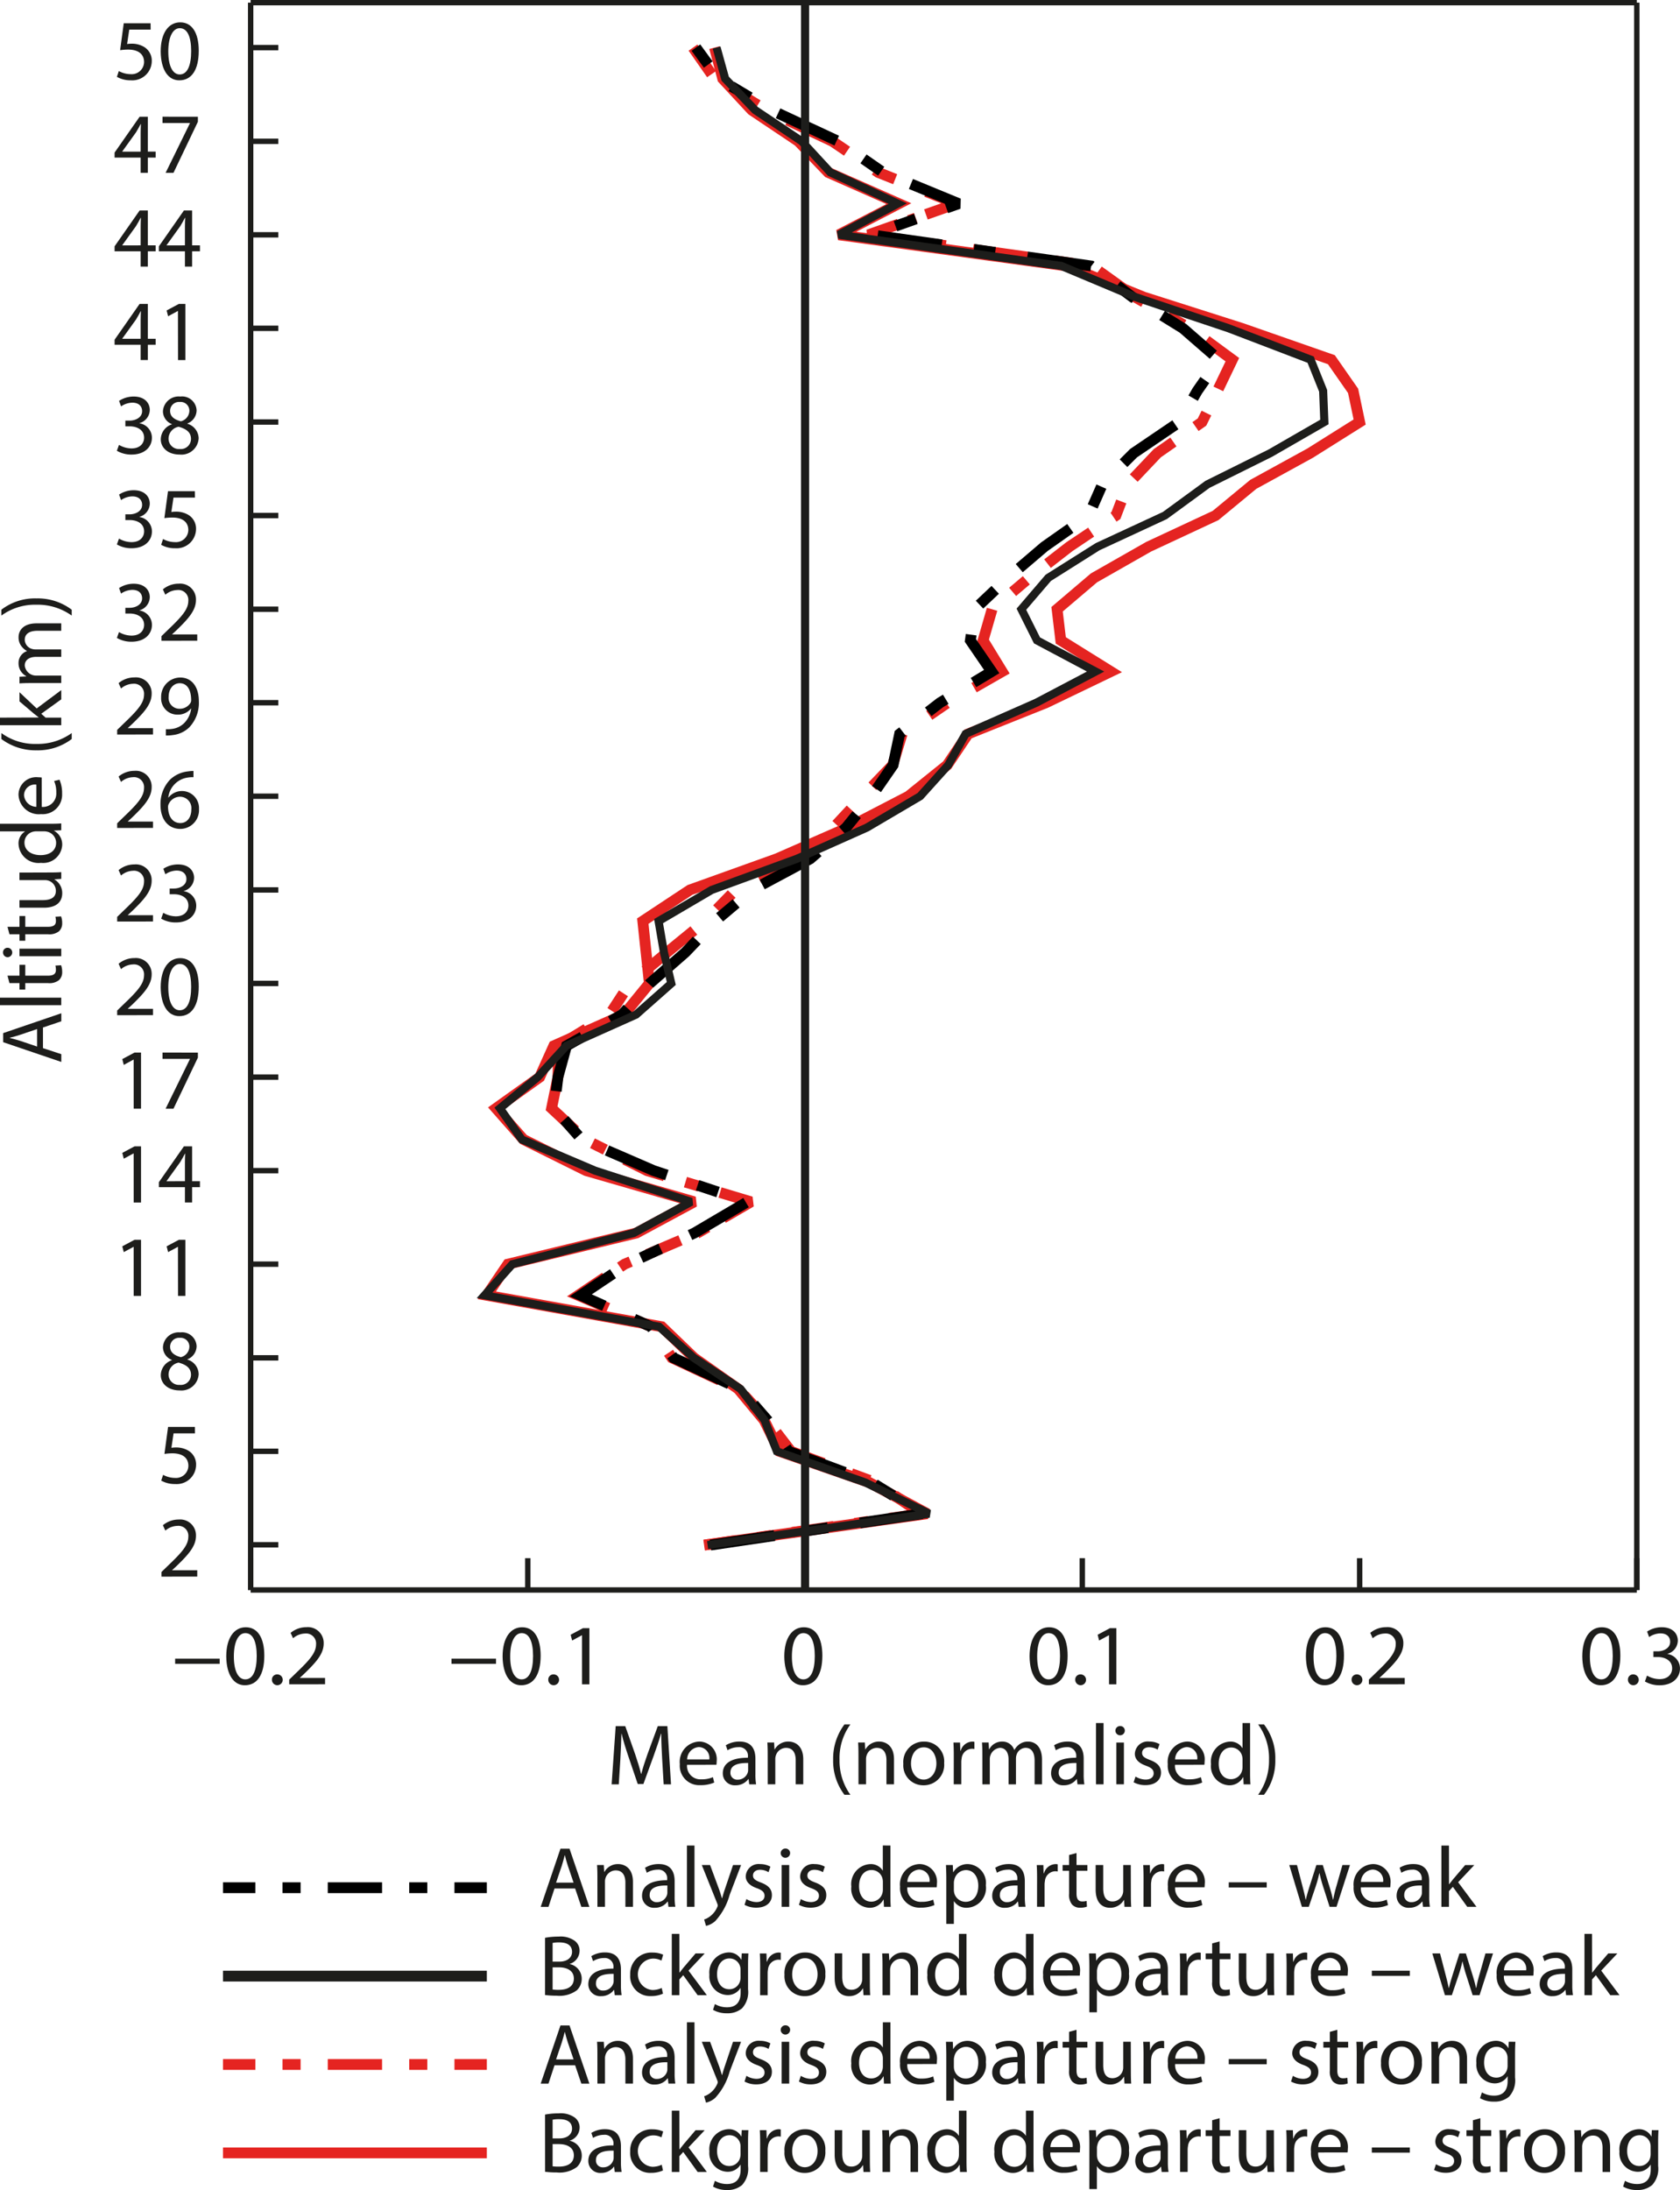 <svg xmlns="http://www.w3.org/2000/svg" viewBox="0 0 155.651 202.847"><title>NL 153 News 11 Goddard Figure 1</title><path d="M339.448,500.723H467.873m-128.425,0v-2.944" transform="translate(-316.225 -353.455)" fill="none" stroke="#1d1d1b" stroke-miterlimit="2.5" stroke-width="0.5"/><path d="M336.577,507.085v.48h-4.126v-.48Z" transform="translate(-316.225 -353.455)" fill="#1d1d1b"/><path d="M340.713,506.806c0,1.767-.655,2.742-1.807,2.742-1.016,0-1.7-.951-1.719-2.671,0-1.742.751-2.7,1.807-2.7C340.09,504.175,340.713,505.151,340.713,506.806Zm-2.822.08c0,1.351.416,2.118,1.056,2.118.72,0,1.063-.839,1.063-2.166,0-1.279-.328-2.119-1.056-2.119C338.339,504.719,337.891,505.47,337.891,506.886Z" transform="translate(-316.225 -353.455)" fill="#1d1d1b"/><path d="M341.42,509.044a.472.472,0,0,1,.479-.5.5.5,0,1,1-.479.5Z" transform="translate(-316.225 -353.455)" fill="#1d1d1b"/><path d="M343.019,509.46v-.432l.552-.536c1.328-1.263,1.928-1.935,1.936-2.718a.927.927,0,0,0-1.031-1.016,1.765,1.765,0,0,0-1.1.439l-.225-.5a2.284,2.284,0,0,1,1.472-.527,1.462,1.462,0,0,1,1.591,1.511c0,.96-.7,1.735-1.791,2.791l-.416.384v.016h2.335v.584Z" transform="translate(-316.225 -353.455)" fill="#1d1d1b"/><line x1="48.9" y1="147.268" x2="48.9" y2="144.324" fill="none" stroke="#1d1d1b" stroke-miterlimit="2.5" stroke-width="0.5"/><path d="M362.181,507.085v.48h-4.126v-.48Z" transform="translate(-316.225 -353.455)" fill="#1d1d1b"/><path d="M366.316,506.806c0,1.767-.655,2.742-1.807,2.742-1.016,0-1.7-.951-1.719-2.671,0-1.742.751-2.7,1.807-2.7C365.693,504.175,366.316,505.151,366.316,506.806Zm-2.822.08c0,1.351.416,2.118,1.056,2.118.72,0,1.063-.839,1.063-2.166,0-1.279-.328-2.119-1.056-2.119C363.942,504.719,363.494,505.47,363.494,506.886Z" transform="translate(-316.225 -353.455)" fill="#1d1d1b"/><path d="M367.023,509.044a.472.472,0,0,1,.479-.5.5.5,0,1,1-.479.5Z" transform="translate(-316.225 -353.455)" fill="#1d1d1b"/><path d="M370.149,504.918h-.016l-.9.488-.137-.536,1.136-.607h.6v5.2h-.68Z" transform="translate(-316.225 -353.455)" fill="#1d1d1b"/><line x1="74.597" y1="147.268" x2="74.597" y2="144.324" fill="none" stroke="#1d1d1b" stroke-miterlimit="2.5" stroke-width="0.5"/><path d="M392.416,506.806c0,1.767-.655,2.742-1.807,2.742-1.016,0-1.7-.951-1.719-2.671,0-1.742.751-2.7,1.807-2.7C391.793,504.175,392.416,505.151,392.416,506.806Zm-2.822.08c0,1.351.416,2.118,1.056,2.118.72,0,1.063-.839,1.063-2.166,0-1.279-.328-2.119-1.056-2.119C390.042,504.719,389.594,505.47,389.594,506.886Z" transform="translate(-316.225 -353.455)" fill="#1d1d1b"/><line x1="100.274" y1="147.268" x2="100.274" y2="144.324" fill="none" stroke="#1d1d1b" stroke-miterlimit="2.5" stroke-width="0.5"/><path d="M415.14,506.806c0,1.767-.655,2.742-1.807,2.742-1.016,0-1.7-.951-1.719-2.671,0-1.742.751-2.7,1.807-2.7C414.517,504.175,415.14,505.151,415.14,506.806Zm-2.822.08c0,1.351.416,2.118,1.056,2.118.72,0,1.063-.839,1.063-2.166,0-1.279-.328-2.119-1.056-2.119C412.766,504.719,412.317,505.47,412.317,506.886Z" transform="translate(-316.225 -353.455)" fill="#1d1d1b"/><path d="M415.846,509.044a.472.472,0,0,1,.479-.5.5.5,0,1,1-.479.5Z" transform="translate(-316.225 -353.455)" fill="#1d1d1b"/><path d="M418.973,504.918h-.016l-.9.488-.136-.536,1.135-.607h.6v5.2h-.68Z" transform="translate(-316.225 -353.455)" fill="#1d1d1b"/><line x1="125.971" y1="147.268" x2="125.971" y2="144.324" fill="none" stroke="#1d1d1b" stroke-miterlimit="2.5" stroke-width="0.5"/><path d="M440.743,506.806c0,1.767-.655,2.742-1.807,2.742-1.016,0-1.7-.951-1.719-2.671,0-1.742.751-2.7,1.807-2.7C440.12,504.175,440.743,505.151,440.743,506.806Zm-2.822.08c0,1.351.416,2.118,1.056,2.118.72,0,1.063-.839,1.063-2.166,0-1.279-.328-2.119-1.056-2.119C438.369,504.719,437.921,505.47,437.921,506.886Z" transform="translate(-316.225 -353.455)" fill="#1d1d1b"/><path d="M441.449,509.044a.472.472,0,0,1,.479-.5.5.5,0,1,1-.479.5Z" transform="translate(-316.225 -353.455)" fill="#1d1d1b"/><path d="M443.049,509.46v-.432l.552-.536c1.327-1.263,1.928-1.935,1.936-2.718a.927.927,0,0,0-1.031-1.016,1.767,1.767,0,0,0-1.1.439l-.225-.5a2.284,2.284,0,0,1,1.472-.527,1.462,1.462,0,0,1,1.591,1.511c0,.96-.7,1.735-1.791,2.791l-.415.384v.016h2.334v.584Z" transform="translate(-316.225 -353.455)" fill="#1d1d1b"/><line x1="151.648" y1="147.268" x2="151.648" y2="144.324" fill="none" stroke="#1d1d1b" stroke-miterlimit="2.5" stroke-width="0.5"/><path d="M466.348,506.806c0,1.767-.655,2.742-1.807,2.742-1.016,0-1.7-.951-1.719-2.671,0-1.742.751-2.7,1.807-2.7C465.725,504.175,466.348,505.151,466.348,506.806Zm-2.822.08c0,1.351.416,2.118,1.056,2.118.72,0,1.063-.839,1.063-2.166,0-1.279-.328-2.119-1.056-2.119C463.974,504.719,463.525,505.47,463.525,506.886Z" transform="translate(-316.225 -353.455)" fill="#1d1d1b"/><path d="M467.054,509.044a.472.472,0,0,1,.479-.5.5.5,0,1,1-.479.5Z" transform="translate(-316.225 -353.455)" fill="#1d1d1b"/><path d="M468.821,508.653a2.354,2.354,0,0,0,1.151.328c.9,0,1.184-.576,1.176-1.008-.008-.728-.664-1.039-1.344-1.039h-.392v-.528h.392c.512,0,1.16-.264,1.16-.879,0-.416-.265-.784-.912-.784a1.912,1.912,0,0,0-1.039.344l-.184-.512a2.472,2.472,0,0,1,1.358-.4c1.023,0,1.487.607,1.487,1.239a1.291,1.291,0,0,1-.959,1.224v.016a1.353,1.353,0,0,1,1.159,1.335c0,.832-.647,1.56-1.895,1.56a2.642,2.642,0,0,1-1.352-.352Z" transform="translate(-316.225 -353.455)" fill="#1d1d1b"/><path d="M377.573,516.358c-.04-.751-.088-1.654-.08-2.326h-.024c-.184.632-.407,1.3-.68,2.047l-.951,2.614h-.527l-.872-2.566c-.256-.76-.472-1.455-.623-2.095H373.8c-.016.672-.056,1.575-.1,2.383l-.145,2.311h-.663l.376-5.389h.887l.92,2.606c.224.663.408,1.255.544,1.814h.023c.137-.543.328-1.135.568-1.814l.959-2.606h.888l.336,5.389h-.68Z" transform="translate(-316.225 -353.455)" fill="#1d1d1b"/><path d="M379.879,516.918a1.239,1.239,0,0,0,1.327,1.343,2.536,2.536,0,0,0,1.071-.2l.12.5a3.128,3.128,0,0,1-1.287.24,1.8,1.8,0,0,1-1.9-1.951,1.879,1.879,0,0,1,1.815-2.087,1.64,1.64,0,0,1,1.6,1.823,2.732,2.732,0,0,1-.023.328Zm2.063-.5a1,1,0,0,0-.976-1.144,1.166,1.166,0,0,0-1.079,1.144Z" transform="translate(-316.225 -353.455)" fill="#1d1d1b"/><path d="M385.639,518.725l-.056-.487h-.024a1.442,1.442,0,0,1-1.184.575,1.1,1.1,0,0,1-1.183-1.111c0-.936.831-1.447,2.326-1.439v-.08a.8.8,0,0,0-.88-.9,1.927,1.927,0,0,0-1.007.288l-.16-.464a2.4,2.4,0,0,1,1.271-.344c1.184,0,1.471.808,1.471,1.583V517.8a5.459,5.459,0,0,0,.064.928Zm-.1-1.975c-.768-.017-1.64.119-1.64.871a.623.623,0,0,0,.664.672.965.965,0,0,0,.936-.647.756.756,0,0,0,.04-.225Z" transform="translate(-316.225 -353.455)" fill="#1d1d1b"/><path d="M387.352,515.9c0-.4-.008-.728-.032-1.048h.624l.039.64H388a1.424,1.424,0,0,1,1.279-.728c.535,0,1.367.32,1.367,1.647v2.311h-.7v-2.23c0-.624-.231-1.144-.9-1.144a1,1,0,0,0-.943.72,1.031,1.031,0,0,0-.048.327v2.327h-.7Z" transform="translate(-316.225 -353.455)" fill="#1d1d1b"/><path d="M395.014,513.176a5.277,5.277,0,0,0-1.007,3.271,5.391,5.391,0,0,0,1.007,3.246h-.551a5.169,5.169,0,0,1-1.048-3.246,5.277,5.277,0,0,1,1.048-3.271Z" transform="translate(-316.225 -353.455)" fill="#1d1d1b"/><path d="M395.76,515.9c0-.4-.008-.728-.032-1.048h.624l.039.64h.017a1.424,1.424,0,0,1,1.279-.728c.535,0,1.367.32,1.367,1.647v2.311h-.7v-2.23c0-.624-.231-1.144-.9-1.144a1,1,0,0,0-.943.72,1.031,1.031,0,0,0-.048.327v2.327h-.7Z" transform="translate(-316.225 -353.455)" fill="#1d1d1b"/><path d="M403.7,516.758a1.891,1.891,0,0,1-1.927,2.055,1.84,1.84,0,0,1-1.855-1.991,1.89,1.89,0,0,1,1.919-2.055A1.833,1.833,0,0,1,403.7,516.758Zm-3.07.04c0,.848.487,1.487,1.175,1.487.672,0,1.176-.632,1.176-1.5,0-.655-.328-1.486-1.159-1.486S400.631,516.063,400.631,516.8Z" transform="translate(-316.225 -353.455)" fill="#1d1d1b"/><path d="M404.592,516.063c0-.456-.008-.848-.032-1.208h.615l.024.76h.032a1.161,1.161,0,0,1,1.071-.848.727.727,0,0,1,.2.024v.663a1.072,1.072,0,0,0-.239-.023.987.987,0,0,0-.943.9,1.915,1.915,0,0,0-.032.328v2.063h-.7Z" transform="translate(-316.225 -353.455)" fill="#1d1d1b"/><path d="M407.239,515.9c0-.4-.009-.728-.032-1.048h.615l.032.624h.024a1.333,1.333,0,0,1,1.215-.712,1.145,1.145,0,0,1,1.1.775h.016a1.594,1.594,0,0,1,.432-.5,1.318,1.318,0,0,1,.855-.272c.512,0,1.271.336,1.271,1.68v2.278h-.687v-2.19c0-.744-.271-1.191-.84-1.191a.911.911,0,0,0-.831.64,1.149,1.149,0,0,0-.056.352v2.391h-.687v-2.318c0-.616-.272-1.063-.808-1.063a1.047,1.047,0,0,0-.928,1.047v2.335h-.687Z" transform="translate(-316.225 -353.455)" fill="#1d1d1b"/><path d="M416.054,518.725l-.056-.487h-.024a1.442,1.442,0,0,1-1.184.575,1.1,1.1,0,0,1-1.183-1.111c0-.936.831-1.447,2.326-1.439v-.08a.8.8,0,0,0-.879-.9,1.928,1.928,0,0,0-1.008.288l-.16-.464a2.4,2.4,0,0,1,1.271-.344c1.184,0,1.471.808,1.471,1.583V517.8a5.459,5.459,0,0,0,.064.928Zm-.1-1.975c-.768-.017-1.639.119-1.639.871a.623.623,0,0,0,.664.672.965.965,0,0,0,.936-.647.754.754,0,0,0,.039-.225Z" transform="translate(-316.225 -353.455)" fill="#1d1d1b"/><path d="M417.768,513.048h.7v5.677h-.7Z" transform="translate(-316.225 -353.455)" fill="#1d1d1b"/><path d="M420.438,513.768a.436.436,0,0,1-.871,0,.429.429,0,0,1,.439-.44A.418.418,0,0,1,420.438,513.768Zm-.783,4.957v-3.87h.7v3.87Z" transform="translate(-316.225 -353.455)" fill="#1d1d1b"/><path d="M421.431,518.005a1.848,1.848,0,0,0,.928.28c.512,0,.752-.256.752-.576,0-.336-.2-.52-.72-.711-.7-.248-1.023-.632-1.023-1.1a1.194,1.194,0,0,1,1.335-1.136,1.937,1.937,0,0,1,.952.24l-.177.512a1.506,1.506,0,0,0-.791-.224c-.416,0-.647.239-.647.527,0,.319.231.464.735.655.672.256,1.016.592,1.016,1.168,0,.68-.528,1.159-1.447,1.159a2.218,2.218,0,0,1-1.088-.264Z" transform="translate(-316.225 -353.455)" fill="#1d1d1b"/><path d="M425.087,516.918a1.239,1.239,0,0,0,1.327,1.343,2.536,2.536,0,0,0,1.071-.2l.12.5a3.128,3.128,0,0,1-1.287.24,1.8,1.8,0,0,1-1.9-1.951,1.879,1.879,0,0,1,1.815-2.087,1.64,1.64,0,0,1,1.6,1.823,2.732,2.732,0,0,1-.023.328Zm2.063-.5a1,1,0,0,0-.976-1.144,1.166,1.166,0,0,0-1.079,1.144Z" transform="translate(-316.225 -353.455)" fill="#1d1d1b"/><path d="M432.045,513.048v4.678c0,.344.008.735.032,1h-.632l-.032-.672H431.4a1.432,1.432,0,0,1-1.319.76,1.764,1.764,0,0,1-1.655-1.967,1.852,1.852,0,0,1,1.735-2.079,1.294,1.294,0,0,1,1.167.592h.017v-2.311Zm-.7,3.382a1.272,1.272,0,0,0-.032-.3,1.036,1.036,0,0,0-1.016-.815c-.728,0-1.159.64-1.159,1.5,0,.784.384,1.432,1.144,1.432a1.058,1.058,0,0,0,1.031-.84,1.244,1.244,0,0,0,.032-.3Z" transform="translate(-316.225 -353.455)" fill="#1d1d1b"/><path d="M432.791,519.693a5.415,5.415,0,0,0,1.007-3.271,5.3,5.3,0,0,0-1.007-3.246h.543a5.09,5.09,0,0,1,1.048,3.254,5.191,5.191,0,0,1-1.048,3.263Z" transform="translate(-316.225 -353.455)" fill="#1d1d1b"/><path d="M339.448,353.7H467.873M339.448,500.723V353.7" transform="translate(-316.225 -353.455)" fill="none" stroke="#1d1d1b" stroke-miterlimit="2.5" stroke-width="0.5"/><line x1="23.223" y1="125.769" x2="25.787" y2="125.769" fill="none" stroke="#1d1d1b" stroke-miterlimit="2.5" stroke-width="0.5"/><line x1="23.223" y1="143.085" x2="25.787" y2="143.085" fill="none" stroke="#1d1d1b" stroke-miterlimit="2.5" stroke-width="0.5"/><line x1="23.223" y1="134.425" x2="25.787" y2="134.425" fill="none" stroke="#1d1d1b" stroke-miterlimit="2.5" stroke-width="0.5"/><line x1="23.223" y1="117.09" x2="25.787" y2="117.09" fill="none" stroke="#1d1d1b" stroke-miterlimit="2.5" stroke-width="0.5"/><line x1="23.223" y1="108.429" x2="25.787" y2="108.429" fill="none" stroke="#1d1d1b" stroke-miterlimit="2.5" stroke-width="0.5"/><line x1="23.223" y1="99.769" x2="25.787" y2="99.769" fill="none" stroke="#1d1d1b" stroke-miterlimit="2.5" stroke-width="0.5"/><line x1="23.223" y1="91.089" x2="25.787" y2="91.089" fill="none" stroke="#1d1d1b" stroke-miterlimit="2.5" stroke-width="0.5"/><line x1="23.223" y1="82.429" x2="25.787" y2="82.429" fill="none" stroke="#1d1d1b" stroke-miterlimit="2.5" stroke-width="0.5"/><line x1="23.223" y1="73.75" x2="25.787" y2="73.75" fill="none" stroke="#1d1d1b" stroke-miterlimit="2.5" stroke-width="0.5"/><line x1="23.223" y1="65.089" x2="25.787" y2="65.089" fill="none" stroke="#1d1d1b" stroke-miterlimit="2.5" stroke-width="0.5"/><line x1="23.223" y1="56.429" x2="25.787" y2="56.429" fill="none" stroke="#1d1d1b" stroke-miterlimit="2.5" stroke-width="0.5"/><line x1="23.223" y1="47.749" x2="25.787" y2="47.749" fill="none" stroke="#1d1d1b" stroke-miterlimit="2.5" stroke-width="0.5"/><line x1="23.223" y1="39.089" x2="25.787" y2="39.089" fill="none" stroke="#1d1d1b" stroke-miterlimit="2.5" stroke-width="0.5"/><line x1="23.223" y1="30.41" x2="25.787" y2="30.41" fill="none" stroke="#1d1d1b" stroke-miterlimit="2.5" stroke-width="0.5"/><line x1="23.223" y1="21.749" x2="25.787" y2="21.749" fill="none" stroke="#1d1d1b" stroke-miterlimit="2.5" stroke-width="0.5"/><line x1="23.223" y1="13.089" x2="25.787" y2="13.089" fill="none" stroke="#1d1d1b" stroke-miterlimit="2.5" stroke-width="0.5"/><line x1="23.223" y1="4.409" x2="25.787" y2="4.409" fill="none" stroke="#1d1d1b" stroke-miterlimit="2.5" stroke-width="0.5"/><path d="M467.873,500.723V353.7" transform="translate(-316.225 -353.455)" fill="none" stroke="#1d1d1b" stroke-miterlimit="2.5" stroke-width="0.5"/><line x1="65.272" y1="143.109" x2="68.241" y2="142.68" fill="none" stroke="#e52421" stroke-miterlimit="2.5"/><line x1="70.171" y1="142.4" x2="72.423" y2="142.075" fill="none" stroke="#e52421" stroke-miterlimit="2.5" stroke-dasharray="1.3 1.95"/><line x1="73.388" y1="141.935" x2="81.431" y2="140.772" fill="none" stroke="#e52421" stroke-miterlimit="2.5" stroke-dasharray="3.901 1.95 1.3 1.95"/><polyline points="82.396 140.633 85.365 140.203 82.883 138.519" fill="none" stroke="#e52421" stroke-miterlimit="2.5"/><line x1="80.565" y1="137.115" x2="77.585" y2="136.015" fill="none" stroke="#e52421" stroke-miterlimit="2.5" stroke-dasharray="1.815 2.723"/><polyline points="76.307 135.544 73.286 134.43 71.064 131.543 68.424 128.656 62.252 125.769 60.334 122.882 57.579 121.699" fill="none" stroke="#e52421" stroke-miterlimit="2.5" stroke-dasharray="5.446 2.723 1.815 2.723"/><polyline points="56.329 121.161 53.572 119.977 56.062 118.302" fill="none" stroke="#e52421" stroke-miterlimit="2.5"/><polyline points="57.449 117.369 57.865 117.09 59.198 116.52" fill="none" stroke="#e52421" stroke-miterlimit="2.5" stroke-dasharray="1.115 1.672"/><polyline points="59.967 116.192 64.626 114.203 66.268 113.247" fill="none" stroke="#e52421" stroke-miterlimit="2.5" stroke-dasharray="3.344 1.672 1.115 1.672"/><polyline points="66.99 112.826 69.583 111.316 66.709 110.455" fill="none" stroke="#e52421" stroke-miterlimit="2.5"/><line x1="64.786" y1="109.878" x2="62.542" y2="109.205" fill="none" stroke="#e52421" stroke-miterlimit="2.5" stroke-dasharray="1.338 2.008"/><polyline points="61.581 108.917 59.954 108.429 54.199 105.543 54.032 105.386" fill="none" stroke="#e52421" stroke-miterlimit="2.5" stroke-dasharray="4.015 2.008 1.338 2.008"/><polyline points="53.297 104.702 51.103 102.656 51.692 99.769 51.768 96.863 54.326 95.295" fill="none" stroke="#e52421" stroke-miterlimit="2.5"/><polyline points="56.698 93.639 58.358 91.09 58.644 90.851" fill="none" stroke="#e52421" stroke-miterlimit="2.5" stroke-dasharray="1.951 2.927"/><polyline points="59.768 89.913 61.815 88.203 65.348 85.316 68.158 82.429 73.647 79.542 77.237 76.655 79.934 73.75 82.706 70.863 83.58 67.976 87.796 65.089 88.973 64.417" fill="none" stroke="#e52421" stroke-miterlimit="2.5" stroke-dasharray="5.854 2.927 1.951 2.927"/><polyline points="90.243 63.691 92.848 62.202 91.082 59.316 91.916 56.434" fill="none" stroke="#e52421" stroke-miterlimit="2.5"/><polyline points="93.819 54.822 95.355 53.523 96.066 52.972" fill="none" stroke="#e52421" stroke-miterlimit="2.5" stroke-dasharray="1.663 2.495"/><polyline points="97.052 52.207 99.078 50.636 103.389 47.749 104.49 44.863 107.225 41.976 111.366 39.089 112.327 37.139" fill="none" stroke="#e52421" stroke-miterlimit="2.5" stroke-dasharray="4.99 2.495 1.663 2.495"/><polyline points="112.878 36.02 114.176 33.315 111.76 31.538" fill="none" stroke="#e52421" stroke-miterlimit="2.5"/><line x1="109.667" y1="30.09" x2="107.085" y2="28.615" fill="none" stroke="#e52421" stroke-miterlimit="2.5" stroke-dasharray="1.699 2.548"/><polyline points="105.979 27.983 105.174 27.523 101.148 24.636 84.679 22.339" fill="none" stroke="#e52421" stroke-miterlimit="2.5" stroke-dasharray="5.096 2.548 1.699 2.548"/><polyline points="83.418 22.163 80.446 21.749 83.275 20.749" fill="none" stroke="#e52421" stroke-miterlimit="2.5"/><line x1="84.216" y1="20.417" x2="85.314" y2="20.029" fill="none" stroke="#e52421" stroke-miterlimit="2.5" stroke-dasharray="0.665 0.998"/><polyline points="85.784 19.862 88.613 18.862 85.826 17.751" fill="none" stroke="#e52421" stroke-miterlimit="2.5"/><polyline points="82.937 16.598 81.377 15.976 79.763 14.881" fill="none" stroke="#e52421" stroke-miterlimit="2.5" stroke-dasharray="2.074 3.111"/><polyline points="78.476 14.007 77.123 13.089 70.988 10.202 67.106 7.835" fill="none" stroke="#e52421" stroke-miterlimit="2.5" stroke-dasharray="6.222 3.111 2.074 3.111"/><line x1="65.924" y1="6.87" x2="64.208" y2="4.409" fill="none" stroke="#e52421" stroke-miterlimit="2.5"/><polyline points="65.234 143.109 85.916 140.203 80.541 137.316 72.223 134.43 70.798 131.543 68.405 128.656 64.303 125.769 61.302 122.882 45.102 119.977 47.058 117.09 58.966 114.203 64.322 111.316 54.313 108.429 48.501 105.543 45.957 102.656 50.002 99.769 51.312 96.863 57.808 93.976 60.163 91.09 59.859 88.203 59.555 85.316 63.923 82.429 71.976 79.542 78.566 76.655 84.169 73.75 87.758 70.863 89.695 67.976 96.912 65.089 102.914 62.202 98.28 59.316 97.938 56.429 101.357 53.523 106.428 50.636 112.619 47.749 116.114 44.863 121.374 41.976 125.97 39.089 125.363 36.202 123.35 33.315 115.031 30.41 105.972 27.523 98.85 24.636 77.711 21.749 83.276 18.862 76.743 15.976 73.97 13.089 69.659 10.202 66.962 7.296 66.202 4.409" fill="none" stroke="#e52421" stroke-miterlimit="2.5"/><polyline points="65.822 143.109 85.441 140.203 80.788 137.316 73.058 134.43 71.102 131.543 68.595 128.656 62.404 125.769 60.315 122.882 53.8 119.977 58.112 117.09 64.341 114.203 69.241 111.316 60.562 108.429 53.895 105.543 51.35 102.656 51.692 99.769 52.49 96.863 57.637 93.976 60.201 91.09 63.505 88.203 66.259 85.316 69.678 82.429 75.072 79.542 78.395 76.655 80.75 73.75 82.744 70.863 83.352 67.976 87.094 65.089 91.88 62.202 89.904 59.316 90.303 56.429 93.38 53.523 96.761 50.636 100.863 47.749 102.135 44.863 105.022 41.976 109.276 39.089 110.929 36.202 112.942 33.315 109.599 30.41 104.927 27.523 101.091 24.636 80.712 21.749 88.822 18.862 81.814 15.976 77.654 13.089 71.463 10.202 66.582 7.296 64.474 4.409" fill="none" stroke="#000" stroke-miterlimit="2.5" stroke-dasharray="6 3 2 3"/><path d="M381.781,496.564l20.531-2.906-5.907-2.887-8.2-2.887L387.061,485l-2.222-2.887-4.33-2.887-3.21-2.887-16.181-2.906,2.583-2.887,11.243-2.887,5.318-2.887-8.907-2.887L364.574,459l-2.032-2.887,3.495-2.887,2.659-2.906,6.457-2.887,3.267-2.887-.684-2.887-.494-2.887,4.919-2.887,7.9-2.887,6.476-2.887,4.938-2.906,2.6-2.887,1.614-2.887,6.552-2.887,5.489-2.887L412.3,412.77l-1.443-2.887,2.488-2.906,4.577-2.887,6.229-2.887,3.95-2.887,5.812-2.887,5.014-2.887-.114-2.887-1.159-2.887-7.6-2.906-8.622-2.887-6.875-2.887L393.936,375.2l5.47-2.887-6.248-2.887-2.659-2.887-4.311-2.887-2.773-2.906-.8-2.887m8.2,142.859v-147" transform="translate(-316.225 -353.455)" fill="none" stroke="#1d1d1b" stroke-miterlimit="2.5" stroke-width="0.75"/><line x1="45.105" y1="174.846" x2="42.105" y2="174.846" fill="none" stroke="#000" stroke-miterlimit="2.5"/><line x1="39.59" y1="174.846" x2="36.656" y2="174.846" fill="none" stroke="#000" stroke-miterlimit="2.5" stroke-dasharray="1.677 2.515"/><line x1="35.398" y1="174.846" x2="24.918" y2="174.846" fill="none" stroke="#000" stroke-miterlimit="2.5" stroke-dasharray="5.031 2.515 1.677 2.515"/><line x1="23.66" y1="174.846" x2="20.66" y2="174.846" fill="none" stroke="#000" stroke-miterlimit="2.5"/><line x1="45.105" y1="183.033" x2="20.66" y2="183.033" fill="none" stroke="#1d1d1b" stroke-miterlimit="2.5"/><line x1="45.105" y1="191.219" x2="42.105" y2="191.219" fill="none" stroke="#e52421" stroke-miterlimit="2.5"/><line x1="39.59" y1="191.219" x2="36.656" y2="191.219" fill="none" stroke="#e52421" stroke-miterlimit="2.5" stroke-dasharray="1.677 2.515"/><line x1="35.398" y1="191.219" x2="24.918" y2="191.219" fill="none" stroke="#e52421" stroke-miterlimit="2.5" stroke-dasharray="5.031 2.515 1.677 2.515"/><line x1="23.66" y1="191.219" x2="20.66" y2="191.219" fill="none" stroke="#e52421" stroke-miterlimit="2.5"/><line x1="45.105" y1="199.406" x2="20.66" y2="199.406" fill="none" stroke="#e52421" stroke-miterlimit="2.5"/><path d="M367.6,528.375l-.56,1.7h-.72l1.831-5.389h.839l1.839,5.389h-.743l-.575-1.7Zm1.767-.544-.527-1.551c-.12-.352-.2-.672-.28-.983h-.016c-.08.32-.168.647-.272.976l-.527,1.559Z" transform="translate(-316.225 -353.455)" fill="#1d1d1b"/><path d="M371.573,527.248c0-.4-.009-.728-.032-1.048h.624l.04.64h.016a1.424,1.424,0,0,1,1.279-.728c.535,0,1.367.32,1.367,1.647v2.311h-.7v-2.23c0-.624-.231-1.144-.9-1.144a1,1,0,0,0-.943.72,1.031,1.031,0,0,0-.048.327v2.327h-.7Z" transform="translate(-316.225 -353.455)" fill="#1d1d1b"/><path d="M378.156,530.071l-.056-.487h-.024a1.442,1.442,0,0,1-1.184.575,1.1,1.1,0,0,1-1.183-1.111c0-.936.831-1.447,2.326-1.439v-.08a.8.8,0,0,0-.88-.9,1.927,1.927,0,0,0-1.007.288l-.16-.464a2.4,2.4,0,0,1,1.271-.344c1.184,0,1.471.808,1.471,1.583v1.447a5.459,5.459,0,0,0,.064.928Zm-.1-1.975c-.768-.017-1.64.12-1.64.871a.623.623,0,0,0,.664.672.965.965,0,0,0,.936-.647.756.756,0,0,0,.04-.225Z" transform="translate(-316.225 -353.455)" fill="#1d1d1b"/><path d="M379.869,524.394h.7v5.677h-.7Z" transform="translate(-316.225 -353.455)" fill="#1d1d1b"/><path d="M382.013,526.2l.848,2.287c.088.256.184.56.247.791h.017c.071-.231.151-.527.248-.807l.768-2.271h.743l-1.056,2.759a5.9,5.9,0,0,1-1.327,2.423,1.9,1.9,0,0,1-.863.455l-.176-.591a1.863,1.863,0,0,0,.615-.345,2.12,2.12,0,0,0,.592-.783.5.5,0,0,0,.056-.168.6.6,0,0,0-.048-.184l-1.431-3.566Z" transform="translate(-316.225 -353.455)" fill="#1d1d1b"/><path d="M385.38,529.351a1.848,1.848,0,0,0,.928.28c.512,0,.752-.256.752-.576,0-.336-.2-.52-.72-.712-.7-.247-1.023-.631-1.023-1.095a1.194,1.194,0,0,1,1.335-1.136,1.937,1.937,0,0,1,.952.24l-.177.512a1.506,1.506,0,0,0-.791-.224c-.416,0-.647.239-.647.527,0,.319.231.464.735.655.672.256,1.016.592,1.016,1.168,0,.68-.528,1.159-1.447,1.159a2.218,2.218,0,0,1-1.088-.264Z" transform="translate(-316.225 -353.455)" fill="#1d1d1b"/><path d="M389.428,525.114a.436.436,0,0,1-.871,0,.429.429,0,0,1,.439-.44A.418.418,0,0,1,389.428,525.114Zm-.783,4.957V526.2h.7v3.87Z" transform="translate(-316.225 -353.455)" fill="#1d1d1b"/><path d="M390.42,529.351a1.848,1.848,0,0,0,.928.28c.512,0,.752-.256.752-.576,0-.336-.2-.52-.72-.712-.7-.247-1.023-.631-1.023-1.095a1.194,1.194,0,0,1,1.335-1.136,1.935,1.935,0,0,1,.952.24l-.177.512a1.506,1.506,0,0,0-.791-.224c-.416,0-.647.239-.647.527,0,.319.231.464.735.655.672.256,1.016.592,1.016,1.168,0,.68-.528,1.159-1.447,1.159a2.218,2.218,0,0,1-1.088-.264Z" transform="translate(-316.225 -353.455)" fill="#1d1d1b"/><path d="M398.723,524.394v4.678c0,.344.008.735.032,1h-.632l-.032-.672h-.016a1.432,1.432,0,0,1-1.319.76,1.765,1.765,0,0,1-1.655-1.967,1.852,1.852,0,0,1,1.735-2.079A1.294,1.294,0,0,1,398,526.7h.017v-2.311Zm-.7,3.382a1.272,1.272,0,0,0-.032-.3,1.036,1.036,0,0,0-1.016-.815c-.728,0-1.159.64-1.159,1.5,0,.784.384,1.432,1.144,1.432a1.058,1.058,0,0,0,1.031-.84,1.244,1.244,0,0,0,.032-.3Z" transform="translate(-316.225 -353.455)" fill="#1d1d1b"/><path d="M400.284,528.264a1.239,1.239,0,0,0,1.327,1.343,2.536,2.536,0,0,0,1.071-.2l.12.5a3.128,3.128,0,0,1-1.287.24,1.8,1.8,0,0,1-1.9-1.951,1.879,1.879,0,0,1,1.815-2.087,1.64,1.64,0,0,1,1.6,1.823,2.732,2.732,0,0,1-.023.328Zm2.063-.5a1,1,0,0,0-.976-1.144,1.166,1.166,0,0,0-1.079,1.144Z" transform="translate(-316.225 -353.455)" fill="#1d1d1b"/><path d="M403.9,527.464c0-.5-.017-.9-.032-1.264h.632l.031.664h.017a1.521,1.521,0,0,1,1.375-.752,1.754,1.754,0,0,1,1.64,1.967,1.832,1.832,0,0,1-1.76,2.079,1.358,1.358,0,0,1-1.191-.607H404.6v2.1h-.7Zm.7,1.031a1.538,1.538,0,0,0,.032.288,1.086,1.086,0,0,0,1.056.823c.743,0,1.175-.607,1.175-1.5,0-.775-.407-1.439-1.151-1.439a1.123,1.123,0,0,0-1.063.872,1.162,1.162,0,0,0-.048.287Z" transform="translate(-316.225 -353.455)" fill="#1d1d1b"/><path d="M410.6,530.071l-.056-.487h-.024a1.442,1.442,0,0,1-1.184.575,1.1,1.1,0,0,1-1.183-1.111c0-.936.831-1.447,2.326-1.439v-.08a.8.8,0,0,0-.88-.9,1.927,1.927,0,0,0-1.007.288l-.16-.464a2.4,2.4,0,0,1,1.271-.344c1.184,0,1.471.808,1.471,1.583v1.447a5.459,5.459,0,0,0,.064.928Zm-.1-1.975c-.768-.017-1.64.12-1.64.871a.623.623,0,0,0,.664.672.965.965,0,0,0,.936-.647.756.756,0,0,0,.04-.225Z" transform="translate(-316.225 -353.455)" fill="#1d1d1b"/><path d="M412.309,527.409c0-.456-.008-.848-.032-1.208h.615l.024.76h.032a1.161,1.161,0,0,1,1.071-.848.727.727,0,0,1,.2.024v.663a1.072,1.072,0,0,0-.239-.023.987.987,0,0,0-.943.9,1.915,1.915,0,0,0-.032.328v2.063h-.7Z" transform="translate(-316.225 -353.455)" fill="#1d1d1b"/><path d="M415.964,525.089V526.2h1.007v.536h-1.007v2.087c0,.479.136.751.527.751a1.544,1.544,0,0,0,.407-.048l.032.528a1.727,1.727,0,0,1-.623.1.977.977,0,0,1-.76-.3,1.433,1.433,0,0,1-.272-1.008v-2.11h-.6V526.2h.6v-.928Z" transform="translate(-316.225 -353.455)" fill="#1d1d1b"/><path d="M421,529.015c0,.4.008.752.031,1.056h-.623l-.04-.632h-.017a1.453,1.453,0,0,1-1.279.72c-.607,0-1.335-.336-1.335-1.7V526.2h.7v2.143c0,.736.224,1.231.863,1.231a.988.988,0,0,0,.991-1V526.2h.7Z" transform="translate(-316.225 -353.455)" fill="#1d1d1b"/><path d="M422.172,527.409c0-.456-.008-.848-.032-1.208h.615l.024.76h.032a1.161,1.161,0,0,1,1.071-.848.727.727,0,0,1,.2.024v.663a1.072,1.072,0,0,0-.239-.023.987.987,0,0,0-.943.9,1.915,1.915,0,0,0-.032.328v2.063h-.7Z" transform="translate(-316.225 -353.455)" fill="#1d1d1b"/><path d="M425.1,528.264a1.239,1.239,0,0,0,1.327,1.343,2.536,2.536,0,0,0,1.071-.2l.12.5a3.128,3.128,0,0,1-1.287.24,1.8,1.8,0,0,1-1.9-1.951,1.879,1.879,0,0,1,1.815-2.087,1.64,1.64,0,0,1,1.6,1.823,2.732,2.732,0,0,1-.023.328Zm2.063-.5a1,1,0,0,0-.976-1.144,1.166,1.166,0,0,0-1.079,1.144Z" transform="translate(-316.225 -353.455)" fill="#1d1d1b"/><path d="M433.586,527.8v.479h-3.518V527.8Z" transform="translate(-316.225 -353.455)" fill="#1d1d1b"/><path d="M436.388,526.2l.512,1.967c.112.432.216.832.288,1.231h.024c.088-.392.216-.808.344-1.223l.631-1.976h.592l.6,1.936c.145.463.256.871.344,1.263h.024a11.722,11.722,0,0,1,.3-1.255l.552-1.943h.7l-1.247,3.87h-.64l-.592-1.847a12.852,12.852,0,0,1-.344-1.271h-.016a11.444,11.444,0,0,1-.353,1.279l-.623,1.839h-.64l-1.168-3.87Z" transform="translate(-316.225 -353.455)" fill="#1d1d1b"/><path d="M442.308,528.264a1.239,1.239,0,0,0,1.327,1.343,2.536,2.536,0,0,0,1.071-.2l.12.5a3.128,3.128,0,0,1-1.287.24,1.8,1.8,0,0,1-1.9-1.951,1.879,1.879,0,0,1,1.815-2.087,1.64,1.64,0,0,1,1.6,1.823,2.732,2.732,0,0,1-.023.328Zm2.063-.5a1,1,0,0,0-.976-1.144,1.166,1.166,0,0,0-1.079,1.144Z" transform="translate(-316.225 -353.455)" fill="#1d1d1b"/><path d="M448.066,530.071l-.056-.487h-.024a1.442,1.442,0,0,1-1.184.575,1.1,1.1,0,0,1-1.183-1.111c0-.936.831-1.447,2.326-1.439v-.08a.8.8,0,0,0-.88-.9,1.927,1.927,0,0,0-1.007.288l-.16-.464a2.4,2.4,0,0,1,1.271-.344c1.184,0,1.471.808,1.471,1.583v1.447a5.459,5.459,0,0,0,.064.928Zm-.1-1.975c-.768-.017-1.64.12-1.64.871a.623.623,0,0,0,.664.672.965.965,0,0,0,.936-.647.756.756,0,0,0,.04-.225Z" transform="translate(-316.225 -353.455)" fill="#1d1d1b"/><path d="M450.476,527.976h.016c.1-.136.232-.3.344-.439l1.136-1.336h.848l-1.5,1.592,1.7,2.278h-.855l-1.336-1.854-.359.4v1.455h-.7v-5.677h.7Z" transform="translate(-316.225 -353.455)" fill="#1d1d1b"/><path d="M366.725,532.94a6.793,6.793,0,0,1,1.271-.111,2.231,2.231,0,0,1,1.479.392,1.13,1.13,0,0,1,.447.951,1.28,1.28,0,0,1-.911,1.184v.016a1.389,1.389,0,0,1,1.111,1.352,1.449,1.449,0,0,1-.456,1.079,2.706,2.706,0,0,1-1.862.5,8.291,8.291,0,0,1-1.08-.063Zm.7,2.207h.631c.736,0,1.168-.384,1.168-.9,0-.632-.479-.88-1.184-.88a3.022,3.022,0,0,0-.615.048Zm0,2.583a3.79,3.79,0,0,0,.583.031c.72,0,1.384-.264,1.384-1.047,0-.735-.632-1.04-1.392-1.04h-.575Z" transform="translate(-316.225 -353.455)" fill="#1d1d1b"/><path d="M373.18,538.257l-.056-.487H373.1a1.442,1.442,0,0,1-1.184.575,1.1,1.1,0,0,1-1.183-1.111c0-.936.831-1.447,2.326-1.439v-.08a.8.8,0,0,0-.88-.9,1.927,1.927,0,0,0-1.007.288l-.16-.464a2.4,2.4,0,0,1,1.271-.344c1.184,0,1.471.808,1.471,1.583v1.447a5.459,5.459,0,0,0,.064.928Zm-.1-1.975c-.768-.017-1.64.119-1.64.871a.623.623,0,0,0,.664.672.965.965,0,0,0,.936-.647.756.756,0,0,0,.04-.225Z" transform="translate(-316.225 -353.455)" fill="#1d1d1b"/><path d="M377.65,538.114a2.6,2.6,0,0,1-1.111.224,1.839,1.839,0,0,1-1.927-1.975,1.967,1.967,0,0,1,2.079-2.056,2.357,2.357,0,0,1,.976.2l-.16.544a1.633,1.633,0,0,0-.815-.185,1.459,1.459,0,0,0-.024,2.911,2,2,0,0,0,.864-.192Z" transform="translate(-316.225 -353.455)" fill="#1d1d1b"/><path d="M379.172,536.162h.016c.1-.136.232-.3.344-.439l1.136-1.336h.848l-1.5,1.592,1.7,2.278h-.855l-1.336-1.855-.359.4v1.455h-.7V532.58h.7Z" transform="translate(-316.225 -353.455)" fill="#1d1d1b"/><path d="M385.563,534.387c-.016.28-.032.592-.032,1.063V537.7a2.224,2.224,0,0,1-.552,1.767,2.047,2.047,0,0,1-1.407.464,2.5,2.5,0,0,1-1.287-.319l.176-.536a2.179,2.179,0,0,0,1.136.3c.72,0,1.247-.376,1.247-1.351v-.433h-.016a1.381,1.381,0,0,1-1.231.648,1.731,1.731,0,0,1-1.647-1.888,1.858,1.858,0,0,1,1.743-2.055,1.286,1.286,0,0,1,1.207.672h.017l.031-.584Zm-.728,1.527a.99.99,0,0,0-.04-.319,1.013,1.013,0,0,0-.983-.744c-.672,0-1.151.567-1.151,1.463,0,.76.384,1.392,1.144,1.392a1.029,1.029,0,0,0,.976-.72,1.253,1.253,0,0,0,.056-.376Z" transform="translate(-316.225 -353.455)" fill="#1d1d1b"/><path d="M386.653,535.6c0-.456-.009-.848-.032-1.208h.615l.024.76h.032a1.161,1.161,0,0,1,1.071-.848.74.74,0,0,1,.2.024v.663a1.088,1.088,0,0,0-.24-.023.987.987,0,0,0-.943.9,1.915,1.915,0,0,0-.032.328v2.063h-.7Z" transform="translate(-316.225 -353.455)" fill="#1d1d1b"/><path d="M392.691,536.29a1.891,1.891,0,0,1-1.927,2.055,1.84,1.84,0,0,1-1.855-1.991,1.89,1.89,0,0,1,1.919-2.055A1.833,1.833,0,0,1,392.691,536.29Zm-3.07.04c0,.848.487,1.487,1.175,1.487.672,0,1.176-.632,1.176-1.5,0-.655-.328-1.486-1.159-1.486S389.621,535.6,389.621,536.33Z" transform="translate(-316.225 -353.455)" fill="#1d1d1b"/><path d="M396.819,537.2c0,.4.008.752.031,1.056h-.623l-.04-.632h-.017a1.455,1.455,0,0,1-1.279.72c-.607,0-1.335-.336-1.335-1.7v-2.263h.7v2.144c0,.735.224,1.23.863,1.23a.988.988,0,0,0,.991-1v-2.375h.7Z" transform="translate(-316.225 -353.455)" fill="#1d1d1b"/><path d="M397.989,535.435c0-.4-.009-.728-.032-1.048h.624l.04.64h.016a1.424,1.424,0,0,1,1.279-.728c.535,0,1.367.32,1.367,1.647v2.311h-.7v-2.23c0-.624-.231-1.144-.9-1.144a1,1,0,0,0-.943.72,1.031,1.031,0,0,0-.048.327v2.327h-.7Z" transform="translate(-316.225 -353.455)" fill="#1d1d1b"/><path d="M405.771,532.58v4.678c0,.344.008.735.032,1h-.632l-.032-.672h-.016a1.432,1.432,0,0,1-1.319.76,1.764,1.764,0,0,1-1.655-1.967,1.852,1.852,0,0,1,1.735-2.079,1.294,1.294,0,0,1,1.167.592h.017V532.58Zm-.7,3.382a1.272,1.272,0,0,0-.032-.3,1.036,1.036,0,0,0-1.016-.815c-.728,0-1.159.64-1.159,1.5,0,.784.384,1.432,1.144,1.432a1.058,1.058,0,0,0,1.031-.84,1.244,1.244,0,0,0,.032-.3Z" transform="translate(-316.225 -353.455)" fill="#1d1d1b"/><path d="M411.979,532.58v4.678c0,.344.008.735.032,1h-.632l-.032-.672h-.016a1.432,1.432,0,0,1-1.319.76,1.764,1.764,0,0,1-1.655-1.967,1.852,1.852,0,0,1,1.735-2.079,1.294,1.294,0,0,1,1.167.592h.017V532.58Zm-.7,3.382a1.272,1.272,0,0,0-.032-.3,1.036,1.036,0,0,0-1.016-.815c-.728,0-1.159.64-1.159,1.5,0,.784.384,1.432,1.144,1.432a1.058,1.058,0,0,0,1.031-.84,1.244,1.244,0,0,0,.032-.3Z" transform="translate(-316.225 -353.455)" fill="#1d1d1b"/><path d="M413.54,536.451a1.239,1.239,0,0,0,1.327,1.343,2.536,2.536,0,0,0,1.071-.2l.12.5a3.128,3.128,0,0,1-1.287.24,1.8,1.8,0,0,1-1.9-1.951,1.879,1.879,0,0,1,1.815-2.087,1.64,1.64,0,0,1,1.6,1.823,2.732,2.732,0,0,1-.023.328Zm2.063-.5a1,1,0,0,0-.976-1.144,1.166,1.166,0,0,0-1.079,1.144Z" transform="translate(-316.225 -353.455)" fill="#1d1d1b"/><path d="M417.156,535.651c0-.5-.017-.9-.032-1.264h.632l.031.664h.017a1.521,1.521,0,0,1,1.375-.752,1.754,1.754,0,0,1,1.64,1.967,1.832,1.832,0,0,1-1.76,2.079,1.358,1.358,0,0,1-1.191-.607h-.016v2.1h-.7Zm.7,1.031a1.528,1.528,0,0,0,.032.288,1.086,1.086,0,0,0,1.056.823c.743,0,1.175-.607,1.175-1.5,0-.775-.407-1.439-1.151-1.439a1.123,1.123,0,0,0-1.063.872,1.162,1.162,0,0,0-.048.288Z" transform="translate(-316.225 -353.455)" fill="#1d1d1b"/><path d="M423.852,538.257l-.056-.487h-.024a1.442,1.442,0,0,1-1.184.575,1.1,1.1,0,0,1-1.183-1.111c0-.936.831-1.447,2.326-1.439v-.08a.8.8,0,0,0-.88-.9,1.927,1.927,0,0,0-1.007.288l-.16-.464a2.4,2.4,0,0,1,1.271-.344c1.184,0,1.471.808,1.471,1.583v1.447a5.459,5.459,0,0,0,.064.928Zm-.1-1.975c-.768-.017-1.64.119-1.64.871a.623.623,0,0,0,.664.672.965.965,0,0,0,.936-.647.756.756,0,0,0,.04-.225Z" transform="translate(-316.225 -353.455)" fill="#1d1d1b"/><path d="M425.564,535.6c0-.456-.008-.848-.032-1.208h.615l.024.76h.032a1.161,1.161,0,0,1,1.071-.848.727.727,0,0,1,.2.024v.663a1.072,1.072,0,0,0-.239-.023.987.987,0,0,0-.943.9,1.915,1.915,0,0,0-.032.328v2.063h-.7Z" transform="translate(-316.225 -353.455)" fill="#1d1d1b"/><path d="M429.22,533.276v1.111h1.007v.536H429.22v2.087c0,.479.136.751.527.751a1.544,1.544,0,0,0,.407-.048l.032.528a1.727,1.727,0,0,1-.623.1.977.977,0,0,1-.76-.3,1.433,1.433,0,0,1-.272-1.008v-2.11h-.6v-.536h.6v-.927Z" transform="translate(-316.225 -353.455)" fill="#1d1d1b"/><path d="M434.259,537.2c0,.4.008.752.031,1.056h-.623l-.04-.632h-.017a1.455,1.455,0,0,1-1.279.72c-.607,0-1.335-.336-1.335-1.7v-2.263h.7v2.144c0,.735.224,1.23.863,1.23a.988.988,0,0,0,.991-1v-2.375h.7Z" transform="translate(-316.225 -353.455)" fill="#1d1d1b"/><path d="M435.428,535.6c0-.456-.008-.848-.032-1.208h.615l.024.76h.032a1.161,1.161,0,0,1,1.071-.848.727.727,0,0,1,.2.024v.663a1.072,1.072,0,0,0-.239-.023.987.987,0,0,0-.943.9,1.915,1.915,0,0,0-.032.328v2.063h-.7Z" transform="translate(-316.225 -353.455)" fill="#1d1d1b"/><path d="M438.355,536.451a1.239,1.239,0,0,0,1.327,1.343,2.536,2.536,0,0,0,1.071-.2l.12.5a3.128,3.128,0,0,1-1.287.24,1.8,1.8,0,0,1-1.9-1.951A1.879,1.879,0,0,1,439.5,534.3a1.64,1.64,0,0,1,1.6,1.823,2.732,2.732,0,0,1-.023.328Zm2.063-.5a1,1,0,0,0-.976-1.144,1.166,1.166,0,0,0-1.079,1.144Z" transform="translate(-316.225 -353.455)" fill="#1d1d1b"/><path d="M446.842,535.987v.479h-3.518v-.479Z" transform="translate(-316.225 -353.455)" fill="#1d1d1b"/><path d="M449.644,534.387l.512,1.967c.112.433.216.832.288,1.231h.024c.088-.392.216-.808.344-1.223l.631-1.976h.592l.6,1.936c.145.464.256.871.344,1.263H453a11.777,11.777,0,0,1,.3-1.255l.552-1.943h.7l-1.247,3.87h-.64l-.592-1.847a12.852,12.852,0,0,1-.344-1.271h-.016a11.444,11.444,0,0,1-.353,1.279l-.623,1.839h-.64l-1.168-3.87Z" transform="translate(-316.225 -353.455)" fill="#1d1d1b"/><path d="M455.563,536.451a1.239,1.239,0,0,0,1.327,1.343,2.536,2.536,0,0,0,1.071-.2l.12.5a3.128,3.128,0,0,1-1.287.24,1.8,1.8,0,0,1-1.9-1.951,1.879,1.879,0,0,1,1.815-2.087,1.64,1.64,0,0,1,1.6,1.823,2.732,2.732,0,0,1-.023.328Zm2.063-.5a1,1,0,0,0-.976-1.144,1.166,1.166,0,0,0-1.079,1.144Z" transform="translate(-316.225 -353.455)" fill="#1d1d1b"/><path d="M461.322,538.257l-.056-.487h-.024a1.442,1.442,0,0,1-1.184.575,1.1,1.1,0,0,1-1.183-1.111c0-.936.831-1.447,2.326-1.439v-.08a.8.8,0,0,0-.88-.9,1.927,1.927,0,0,0-1.007.288l-.16-.464a2.4,2.4,0,0,1,1.271-.344c1.184,0,1.471.808,1.471,1.583v1.447a5.459,5.459,0,0,0,.064.928Zm-.1-1.975c-.768-.017-1.64.119-1.64.871a.623.623,0,0,0,.664.672.965.965,0,0,0,.936-.647.756.756,0,0,0,.04-.225Z" transform="translate(-316.225 -353.455)" fill="#1d1d1b"/><path d="M463.731,536.162h.016c.1-.136.232-.3.344-.439l1.136-1.336h.848l-1.5,1.592,1.7,2.278h-.855l-1.336-1.855-.359.4v1.455h-.7V532.58h.7Z" transform="translate(-316.225 -353.455)" fill="#1d1d1b"/><path d="M367.6,544.747l-.56,1.7h-.72l1.831-5.389h.839l1.839,5.389h-.743l-.575-1.7Zm1.767-.543-.527-1.552c-.12-.352-.2-.672-.28-.983h-.016c-.08.32-.168.647-.272.976l-.527,1.56Z" transform="translate(-316.225 -353.455)" fill="#1d1d1b"/><path d="M371.573,543.62c0-.4-.009-.728-.032-1.048h.624l.04.64h.016a1.424,1.424,0,0,1,1.279-.728c.535,0,1.367.32,1.367,1.647v2.311h-.7v-2.23c0-.624-.231-1.144-.9-1.144a1,1,0,0,0-.943.72,1.031,1.031,0,0,0-.048.327v2.327h-.7Z" transform="translate(-316.225 -353.455)" fill="#1d1d1b"/><path d="M378.156,546.443l-.056-.487h-.024a1.442,1.442,0,0,1-1.184.575,1.1,1.1,0,0,1-1.183-1.111c0-.936.831-1.447,2.326-1.439v-.08a.8.8,0,0,0-.88-.9,1.927,1.927,0,0,0-1.007.288l-.16-.464a2.4,2.4,0,0,1,1.271-.344c1.184,0,1.471.808,1.471,1.583v1.447a5.459,5.459,0,0,0,.064.928Zm-.1-1.975c-.768-.017-1.64.119-1.64.871a.623.623,0,0,0,.664.672.965.965,0,0,0,.936-.647.756.756,0,0,0,.04-.225Z" transform="translate(-316.225 -353.455)" fill="#1d1d1b"/><path d="M379.869,540.766h.7v5.677h-.7Z" transform="translate(-316.225 -353.455)" fill="#1d1d1b"/><path d="M382.013,542.573l.848,2.287c.088.256.184.56.247.791h.017c.071-.231.151-.527.248-.808l.768-2.271h.743l-1.056,2.759a5.9,5.9,0,0,1-1.327,2.423,1.9,1.9,0,0,1-.863.455l-.176-.591a1.876,1.876,0,0,0,.615-.344,2.133,2.133,0,0,0,.592-.784.5.5,0,0,0,.056-.168.6.6,0,0,0-.048-.184l-1.431-3.566Z" transform="translate(-316.225 -353.455)" fill="#1d1d1b"/><path d="M385.38,545.723a1.848,1.848,0,0,0,.928.28c.512,0,.752-.256.752-.576,0-.336-.2-.52-.72-.711-.7-.248-1.023-.632-1.023-1.1a1.194,1.194,0,0,1,1.335-1.136,1.937,1.937,0,0,1,.952.24l-.177.512a1.506,1.506,0,0,0-.791-.224c-.416,0-.647.239-.647.527,0,.319.231.464.735.655.672.256,1.016.592,1.016,1.168,0,.68-.528,1.159-1.447,1.159a2.218,2.218,0,0,1-1.088-.264Z" transform="translate(-316.225 -353.455)" fill="#1d1d1b"/><path d="M389.428,541.486a.436.436,0,0,1-.871,0,.429.429,0,0,1,.439-.44A.418.418,0,0,1,389.428,541.486Zm-.783,4.957v-3.87h.7v3.87Z" transform="translate(-316.225 -353.455)" fill="#1d1d1b"/><path d="M390.42,545.723a1.848,1.848,0,0,0,.928.28c.512,0,.752-.256.752-.576,0-.336-.2-.52-.72-.711-.7-.248-1.023-.632-1.023-1.1a1.194,1.194,0,0,1,1.335-1.136,1.935,1.935,0,0,1,.952.24l-.177.512a1.506,1.506,0,0,0-.791-.224c-.416,0-.647.239-.647.527,0,.319.231.464.735.655.672.256,1.016.592,1.016,1.168,0,.68-.528,1.159-1.447,1.159a2.218,2.218,0,0,1-1.088-.264Z" transform="translate(-316.225 -353.455)" fill="#1d1d1b"/><path d="M398.723,540.766v4.678c0,.344.008.735.032,1h-.632l-.032-.672h-.016a1.432,1.432,0,0,1-1.319.76,1.764,1.764,0,0,1-1.655-1.967,1.852,1.852,0,0,1,1.735-2.079,1.294,1.294,0,0,1,1.167.592h.017v-2.311Zm-.7,3.382a1.272,1.272,0,0,0-.032-.3,1.036,1.036,0,0,0-1.016-.815c-.728,0-1.159.64-1.159,1.5,0,.784.384,1.432,1.144,1.432a1.058,1.058,0,0,0,1.031-.84,1.244,1.244,0,0,0,.032-.3Z" transform="translate(-316.225 -353.455)" fill="#1d1d1b"/><path d="M400.284,544.636a1.239,1.239,0,0,0,1.327,1.343,2.536,2.536,0,0,0,1.071-.2l.12.5a3.128,3.128,0,0,1-1.287.24,1.8,1.8,0,0,1-1.9-1.951,1.879,1.879,0,0,1,1.815-2.087,1.64,1.64,0,0,1,1.6,1.823,2.732,2.732,0,0,1-.023.328Zm2.063-.5a1,1,0,0,0-.976-1.144,1.166,1.166,0,0,0-1.079,1.144Z" transform="translate(-316.225 -353.455)" fill="#1d1d1b"/><path d="M403.9,543.836c0-.5-.017-.9-.032-1.264h.632l.031.664h.017a1.521,1.521,0,0,1,1.375-.752,1.754,1.754,0,0,1,1.64,1.967,1.832,1.832,0,0,1-1.76,2.079,1.358,1.358,0,0,1-1.191-.607H404.6v2.1h-.7Zm.7,1.031a1.528,1.528,0,0,0,.032.288,1.086,1.086,0,0,0,1.056.823c.743,0,1.175-.607,1.175-1.5,0-.775-.407-1.439-1.151-1.439a1.123,1.123,0,0,0-1.063.872,1.162,1.162,0,0,0-.048.288Z" transform="translate(-316.225 -353.455)" fill="#1d1d1b"/><path d="M410.6,546.443l-.056-.487h-.024a1.442,1.442,0,0,1-1.184.575,1.1,1.1,0,0,1-1.183-1.111c0-.936.831-1.447,2.326-1.439v-.08a.8.8,0,0,0-.88-.9,1.927,1.927,0,0,0-1.007.288l-.16-.464a2.4,2.4,0,0,1,1.271-.344c1.184,0,1.471.808,1.471,1.583v1.447a5.459,5.459,0,0,0,.064.928Zm-.1-1.975c-.768-.017-1.64.119-1.64.871a.623.623,0,0,0,.664.672.965.965,0,0,0,.936-.647.756.756,0,0,0,.04-.225Z" transform="translate(-316.225 -353.455)" fill="#1d1d1b"/><path d="M412.309,543.781c0-.456-.008-.848-.032-1.208h.615l.024.76h.032a1.161,1.161,0,0,1,1.071-.848.727.727,0,0,1,.2.024v.663a1.072,1.072,0,0,0-.239-.023.987.987,0,0,0-.943.9,1.915,1.915,0,0,0-.032.328v2.063h-.7Z" transform="translate(-316.225 -353.455)" fill="#1d1d1b"/><path d="M415.964,541.461v1.111h1.007v.536h-1.007V545.2c0,.479.136.751.527.751a1.544,1.544,0,0,0,.407-.048l.032.528a1.727,1.727,0,0,1-.623.1.977.977,0,0,1-.76-.3,1.433,1.433,0,0,1-.272-1.008v-2.11h-.6v-.536h.6v-.927Z" transform="translate(-316.225 -353.455)" fill="#1d1d1b"/><path d="M421,545.387c0,.4.008.752.031,1.056h-.623l-.04-.632h-.017a1.455,1.455,0,0,1-1.279.72c-.607,0-1.335-.336-1.335-1.7v-2.263h.7v2.144c0,.735.224,1.23.863,1.23a.988.988,0,0,0,.991-1v-2.375h.7Z" transform="translate(-316.225 -353.455)" fill="#1d1d1b"/><path d="M422.172,543.781c0-.456-.008-.848-.032-1.208h.615l.024.76h.032a1.161,1.161,0,0,1,1.071-.848.727.727,0,0,1,.2.024v.663a1.072,1.072,0,0,0-.239-.023.987.987,0,0,0-.943.9,1.915,1.915,0,0,0-.032.328v2.063h-.7Z" transform="translate(-316.225 -353.455)" fill="#1d1d1b"/><path d="M425.1,544.636a1.239,1.239,0,0,0,1.327,1.343,2.536,2.536,0,0,0,1.071-.2l.12.5a3.128,3.128,0,0,1-1.287.24,1.8,1.8,0,0,1-1.9-1.951,1.879,1.879,0,0,1,1.815-2.087,1.64,1.64,0,0,1,1.6,1.823,2.732,2.732,0,0,1-.023.328Zm2.063-.5a1,1,0,0,0-.976-1.144,1.166,1.166,0,0,0-1.079,1.144Z" transform="translate(-316.225 -353.455)" fill="#1d1d1b"/><path d="M433.586,544.172v.479h-3.518v-.479Z" transform="translate(-316.225 -353.455)" fill="#1d1d1b"/><path d="M436.012,545.723a1.848,1.848,0,0,0,.928.28c.512,0,.752-.256.752-.576,0-.336-.2-.52-.72-.711-.7-.248-1.023-.632-1.023-1.1a1.194,1.194,0,0,1,1.335-1.136,1.935,1.935,0,0,1,.952.24l-.177.512a1.506,1.506,0,0,0-.791-.224c-.416,0-.647.239-.647.527,0,.319.231.464.735.655.672.256,1.016.592,1.016,1.168,0,.68-.528,1.159-1.447,1.159a2.218,2.218,0,0,1-1.088-.264Z" transform="translate(-316.225 -353.455)" fill="#1d1d1b"/><path d="M440.124,541.461v1.111h1.007v.536h-1.007V545.2c0,.479.136.751.527.751a1.544,1.544,0,0,0,.407-.048l.032.528a1.727,1.727,0,0,1-.623.1.977.977,0,0,1-.76-.3,1.433,1.433,0,0,1-.272-1.008v-2.11h-.6v-.536h.6v-.927Z" transform="translate(-316.225 -353.455)" fill="#1d1d1b"/><path d="M441.924,543.781c0-.456-.008-.848-.032-1.208h.615l.024.76h.032a1.161,1.161,0,0,1,1.071-.848.727.727,0,0,1,.2.024v.663a1.072,1.072,0,0,0-.239-.023.987.987,0,0,0-.943.9,1.915,1.915,0,0,0-.032.328v2.063h-.7Z" transform="translate(-316.225 -353.455)" fill="#1d1d1b"/><path d="M447.962,544.476a1.891,1.891,0,0,1-1.927,2.055,1.84,1.84,0,0,1-1.855-1.991,1.89,1.89,0,0,1,1.919-2.055A1.833,1.833,0,0,1,447.962,544.476Zm-3.07.04c0,.848.487,1.487,1.175,1.487.672,0,1.176-.632,1.176-1.5,0-.655-.328-1.486-1.159-1.486S444.892,543.781,444.892,544.516Z" transform="translate(-316.225 -353.455)" fill="#1d1d1b"/><path d="M448.852,543.62c0-.4-.008-.728-.032-1.048h.624l.039.64h.017a1.424,1.424,0,0,1,1.279-.728c.535,0,1.367.32,1.367,1.647v2.311h-.7v-2.23c0-.624-.231-1.144-.9-1.144a1,1,0,0,0-.943.72,1.031,1.031,0,0,0-.048.327v2.327h-.7Z" transform="translate(-316.225 -353.455)" fill="#1d1d1b"/><path d="M456.626,542.573c-.017.28-.032.592-.032,1.063v2.247a2.224,2.224,0,0,1-.552,1.767,2.047,2.047,0,0,1-1.407.464,2.5,2.5,0,0,1-1.287-.319l.176-.536a2.182,2.182,0,0,0,1.136.3c.72,0,1.247-.376,1.247-1.351v-.433h-.016a1.381,1.381,0,0,1-1.231.648,1.731,1.731,0,0,1-1.647-1.888,1.858,1.858,0,0,1,1.743-2.055,1.286,1.286,0,0,1,1.207.672h.017l.031-.584ZM455.9,544.1a.99.99,0,0,0-.04-.319,1.013,1.013,0,0,0-.983-.744c-.672,0-1.151.567-1.151,1.463,0,.76.384,1.392,1.144,1.392a1.027,1.027,0,0,0,.975-.72,1.224,1.224,0,0,0,.057-.376Z" transform="translate(-316.225 -353.455)" fill="#1d1d1b"/><path d="M366.725,549.313A6.793,6.793,0,0,1,368,549.2a2.231,2.231,0,0,1,1.479.392,1.13,1.13,0,0,1,.447.951,1.28,1.28,0,0,1-.911,1.184v.016a1.389,1.389,0,0,1,1.111,1.352,1.449,1.449,0,0,1-.456,1.079,2.706,2.706,0,0,1-1.862.5,8.291,8.291,0,0,1-1.08-.063Zm.7,2.207h.631c.736,0,1.168-.384,1.168-.9,0-.632-.479-.88-1.184-.88a3.022,3.022,0,0,0-.615.048Zm0,2.583a3.79,3.79,0,0,0,.583.031c.72,0,1.384-.264,1.384-1.047,0-.735-.632-1.04-1.392-1.04h-.575Z" transform="translate(-316.225 -353.455)" fill="#1d1d1b"/><path d="M373.18,554.63l-.056-.487H373.1a1.442,1.442,0,0,1-1.184.575,1.1,1.1,0,0,1-1.183-1.111c0-.936.831-1.447,2.326-1.439v-.08a.8.8,0,0,0-.88-.9,1.927,1.927,0,0,0-1.007.288l-.16-.464a2.4,2.4,0,0,1,1.271-.344c1.184,0,1.471.808,1.471,1.583V553.7a5.459,5.459,0,0,0,.064.928Zm-.1-1.975c-.768-.017-1.64.119-1.64.871a.623.623,0,0,0,.664.672.965.965,0,0,0,.936-.647.756.756,0,0,0,.04-.225Z" transform="translate(-316.225 -353.455)" fill="#1d1d1b"/><path d="M377.65,554.487a2.6,2.6,0,0,1-1.111.224,1.839,1.839,0,0,1-1.927-1.975,1.967,1.967,0,0,1,2.079-2.056,2.357,2.357,0,0,1,.976.2l-.16.544a1.633,1.633,0,0,0-.815-.185,1.459,1.459,0,0,0-.024,2.911,2,2,0,0,0,.864-.192Z" transform="translate(-316.225 -353.455)" fill="#1d1d1b"/><path d="M379.172,552.536h.016c.1-.136.232-.3.344-.439l1.136-1.336h.848l-1.5,1.592,1.7,2.278h-.855l-1.336-1.855-.359.4v1.455h-.7v-5.677h.7Z" transform="translate(-316.225 -353.455)" fill="#1d1d1b"/><path d="M385.563,550.76c-.016.28-.032.592-.032,1.063v2.247a2.224,2.224,0,0,1-.552,1.767,2.047,2.047,0,0,1-1.407.464,2.5,2.5,0,0,1-1.287-.319l.176-.536a2.179,2.179,0,0,0,1.136.3c.72,0,1.247-.376,1.247-1.351v-.433h-.016a1.381,1.381,0,0,1-1.231.648,1.731,1.731,0,0,1-1.647-1.888,1.858,1.858,0,0,1,1.743-2.055,1.286,1.286,0,0,1,1.207.672h.017l.031-.584Zm-.728,1.527a.99.99,0,0,0-.04-.319,1.013,1.013,0,0,0-.983-.744c-.672,0-1.151.567-1.151,1.463,0,.76.384,1.392,1.144,1.392a1.029,1.029,0,0,0,.976-.72,1.253,1.253,0,0,0,.056-.376Z" transform="translate(-316.225 -353.455)" fill="#1d1d1b"/><path d="M386.653,551.968c0-.456-.009-.848-.032-1.208h.615l.024.76h.032a1.161,1.161,0,0,1,1.071-.848.74.74,0,0,1,.2.024v.663a1.088,1.088,0,0,0-.24-.023.987.987,0,0,0-.943.9,1.915,1.915,0,0,0-.032.328v2.063h-.7Z" transform="translate(-316.225 -353.455)" fill="#1d1d1b"/><path d="M392.691,552.663a1.891,1.891,0,0,1-1.927,2.055,1.84,1.84,0,0,1-1.855-1.991,1.89,1.89,0,0,1,1.919-2.055A1.833,1.833,0,0,1,392.691,552.663Zm-3.07.04c0,.848.487,1.487,1.175,1.487.672,0,1.176-.632,1.176-1.5,0-.655-.328-1.486-1.159-1.486S389.621,551.968,389.621,552.7Z" transform="translate(-316.225 -353.455)" fill="#1d1d1b"/><path d="M396.819,553.575c0,.4.008.752.031,1.056h-.623l-.04-.632h-.017a1.455,1.455,0,0,1-1.279.72c-.607,0-1.335-.336-1.335-1.7V550.76h.7V552.9c0,.735.224,1.23.863,1.23a.988.988,0,0,0,.991-1V550.76h.7Z" transform="translate(-316.225 -353.455)" fill="#1d1d1b"/><path d="M397.989,551.808c0-.4-.009-.728-.032-1.048h.624l.04.64h.016a1.424,1.424,0,0,1,1.279-.728c.535,0,1.367.32,1.367,1.647v2.311h-.7V552.4c0-.624-.231-1.144-.9-1.144a1,1,0,0,0-.943.72,1.031,1.031,0,0,0-.048.327v2.327h-.7Z" transform="translate(-316.225 -353.455)" fill="#1d1d1b"/><path d="M405.771,548.953v4.678c0,.344.008.735.032,1h-.632l-.032-.672h-.016a1.432,1.432,0,0,1-1.319.76,1.764,1.764,0,0,1-1.655-1.967,1.852,1.852,0,0,1,1.735-2.079,1.294,1.294,0,0,1,1.167.592h.017v-2.311Zm-.7,3.382a1.272,1.272,0,0,0-.032-.3,1.036,1.036,0,0,0-1.016-.815c-.728,0-1.159.64-1.159,1.5,0,.784.384,1.432,1.144,1.432a1.058,1.058,0,0,0,1.031-.84,1.244,1.244,0,0,0,.032-.3Z" transform="translate(-316.225 -353.455)" fill="#1d1d1b"/><path d="M411.979,548.953v4.678c0,.344.008.735.032,1h-.632l-.032-.672h-.016a1.432,1.432,0,0,1-1.319.76,1.764,1.764,0,0,1-1.655-1.967,1.852,1.852,0,0,1,1.735-2.079,1.294,1.294,0,0,1,1.167.592h.017v-2.311Zm-.7,3.382a1.272,1.272,0,0,0-.032-.3,1.036,1.036,0,0,0-1.016-.815c-.728,0-1.159.64-1.159,1.5,0,.784.384,1.432,1.144,1.432a1.058,1.058,0,0,0,1.031-.84,1.244,1.244,0,0,0,.032-.3Z" transform="translate(-316.225 -353.455)" fill="#1d1d1b"/><path d="M413.54,552.824a1.239,1.239,0,0,0,1.327,1.343,2.536,2.536,0,0,0,1.071-.2l.12.5a3.128,3.128,0,0,1-1.287.24,1.8,1.8,0,0,1-1.9-1.951,1.879,1.879,0,0,1,1.815-2.087,1.64,1.64,0,0,1,1.6,1.823,2.732,2.732,0,0,1-.023.328Zm2.063-.5a1,1,0,0,0-.976-1.144,1.166,1.166,0,0,0-1.079,1.144Z" transform="translate(-316.225 -353.455)" fill="#1d1d1b"/><path d="M417.156,552.024c0-.5-.017-.9-.032-1.264h.632l.031.664h.017a1.521,1.521,0,0,1,1.375-.752,1.754,1.754,0,0,1,1.64,1.967,1.832,1.832,0,0,1-1.76,2.079,1.358,1.358,0,0,1-1.191-.607h-.016v2.1h-.7Zm.7,1.031a1.528,1.528,0,0,0,.032.288,1.086,1.086,0,0,0,1.056.823c.743,0,1.175-.607,1.175-1.5,0-.775-.407-1.439-1.151-1.439a1.123,1.123,0,0,0-1.063.872,1.162,1.162,0,0,0-.048.288Z" transform="translate(-316.225 -353.455)" fill="#1d1d1b"/><path d="M423.852,554.63l-.056-.487h-.024a1.442,1.442,0,0,1-1.184.575,1.1,1.1,0,0,1-1.183-1.111c0-.936.831-1.447,2.326-1.439v-.08a.8.8,0,0,0-.88-.9,1.927,1.927,0,0,0-1.007.288l-.16-.464a2.4,2.4,0,0,1,1.271-.344c1.184,0,1.471.808,1.471,1.583V553.7a5.459,5.459,0,0,0,.064.928Zm-.1-1.975c-.768-.017-1.64.119-1.64.871a.623.623,0,0,0,.664.672.965.965,0,0,0,.936-.647.756.756,0,0,0,.04-.225Z" transform="translate(-316.225 -353.455)" fill="#1d1d1b"/><path d="M425.564,551.968c0-.456-.008-.848-.032-1.208h.615l.024.76h.032a1.161,1.161,0,0,1,1.071-.848.727.727,0,0,1,.2.024v.663a1.072,1.072,0,0,0-.239-.023.987.987,0,0,0-.943.9,1.915,1.915,0,0,0-.032.328v2.063h-.7Z" transform="translate(-316.225 -353.455)" fill="#1d1d1b"/><path d="M429.22,549.649v1.111h1.007v.536H429.22v2.087c0,.479.136.751.527.751a1.544,1.544,0,0,0,.407-.048l.032.528a1.727,1.727,0,0,1-.623.1.977.977,0,0,1-.76-.3,1.433,1.433,0,0,1-.272-1.008V551.3h-.6v-.536h.6v-.927Z" transform="translate(-316.225 -353.455)" fill="#1d1d1b"/><path d="M434.259,553.575c0,.4.008.752.031,1.056h-.623l-.04-.632h-.017a1.455,1.455,0,0,1-1.279.72c-.607,0-1.335-.336-1.335-1.7V550.76h.7V552.9c0,.735.224,1.23.863,1.23a.988.988,0,0,0,.991-1V550.76h.7Z" transform="translate(-316.225 -353.455)" fill="#1d1d1b"/><path d="M435.428,551.968c0-.456-.008-.848-.032-1.208h.615l.024.76h.032a1.161,1.161,0,0,1,1.071-.848.727.727,0,0,1,.2.024v.663a1.072,1.072,0,0,0-.239-.023.987.987,0,0,0-.943.9,1.915,1.915,0,0,0-.032.328v2.063h-.7Z" transform="translate(-316.225 -353.455)" fill="#1d1d1b"/><path d="M438.355,552.824a1.239,1.239,0,0,0,1.327,1.343,2.536,2.536,0,0,0,1.071-.2l.12.5a3.128,3.128,0,0,1-1.287.24,1.8,1.8,0,0,1-1.9-1.951,1.879,1.879,0,0,1,1.815-2.087,1.64,1.64,0,0,1,1.6,1.823,2.732,2.732,0,0,1-.023.328Zm2.063-.5a1,1,0,0,0-.976-1.144,1.166,1.166,0,0,0-1.079,1.144Z" transform="translate(-316.225 -353.455)" fill="#1d1d1b"/><path d="M446.842,552.36v.479h-3.518v-.479Z" transform="translate(-316.225 -353.455)" fill="#1d1d1b"/><path d="M449.268,553.911a1.848,1.848,0,0,0,.928.28c.512,0,.752-.256.752-.576,0-.336-.2-.52-.72-.711-.7-.248-1.023-.632-1.023-1.1a1.194,1.194,0,0,1,1.335-1.136,1.935,1.935,0,0,1,.952.24l-.177.512a1.506,1.506,0,0,0-.791-.224c-.416,0-.647.239-.647.527,0,.319.231.464.735.655.672.256,1.016.592,1.016,1.168,0,.68-.528,1.159-1.447,1.159a2.218,2.218,0,0,1-1.088-.264Z" transform="translate(-316.225 -353.455)" fill="#1d1d1b"/><path d="M453.38,549.649v1.111h1.007v.536H453.38v2.087c0,.479.136.751.527.751a1.544,1.544,0,0,0,.407-.048l.032.528a1.727,1.727,0,0,1-.623.1.977.977,0,0,1-.76-.3,1.433,1.433,0,0,1-.272-1.008V551.3h-.6v-.536h.6v-.927Z" transform="translate(-316.225 -353.455)" fill="#1d1d1b"/><path d="M455.18,551.968c0-.456-.008-.848-.032-1.208h.615l.024.76h.032a1.161,1.161,0,0,1,1.071-.848.727.727,0,0,1,.2.024v.663a1.072,1.072,0,0,0-.239-.023.987.987,0,0,0-.943.9,1.915,1.915,0,0,0-.032.328v2.063h-.7Z" transform="translate(-316.225 -353.455)" fill="#1d1d1b"/><path d="M461.218,552.663a1.891,1.891,0,0,1-1.927,2.055,1.84,1.84,0,0,1-1.855-1.991,1.89,1.89,0,0,1,1.919-2.055A1.833,1.833,0,0,1,461.218,552.663Zm-3.07.04c0,.848.487,1.487,1.175,1.487.672,0,1.176-.632,1.176-1.5,0-.655-.328-1.486-1.159-1.486S458.147,551.968,458.147,552.7Z" transform="translate(-316.225 -353.455)" fill="#1d1d1b"/><path d="M462.107,551.808c0-.4-.008-.728-.032-1.048h.624l.039.64h.017a1.424,1.424,0,0,1,1.279-.728c.535,0,1.367.32,1.367,1.647v2.311h-.7V552.4c0-.624-.231-1.144-.9-1.144a1,1,0,0,0-.943.72,1.031,1.031,0,0,0-.048.327v2.327h-.7Z" transform="translate(-316.225 -353.455)" fill="#1d1d1b"/><path d="M469.882,550.76c-.017.28-.032.592-.032,1.063v2.247a2.224,2.224,0,0,1-.552,1.767,2.047,2.047,0,0,1-1.407.464,2.5,2.5,0,0,1-1.287-.319l.176-.536a2.182,2.182,0,0,0,1.136.3c.72,0,1.247-.376,1.247-1.351v-.433h-.016a1.381,1.381,0,0,1-1.231.648,1.731,1.731,0,0,1-1.647-1.888,1.858,1.858,0,0,1,1.743-2.055,1.286,1.286,0,0,1,1.207.672h.017l.031-.584Zm-.728,1.527a.99.99,0,0,0-.04-.319,1.013,1.013,0,0,0-.983-.744c-.672,0-1.151.567-1.151,1.463,0,.76.384,1.392,1.144,1.392a1.027,1.027,0,0,0,.975-.72,1.224,1.224,0,0,0,.057-.376Z" transform="translate(-316.225 -353.455)" fill="#1d1d1b"/><path d="M320.206,450.536l1.7.56v.72l-5.389-1.831v-.839l5.389-1.839v.743l-1.7.576Zm-.543-1.767-1.552.527c-.352.12-.672.2-.983.28v.016c.32.08.647.168.976.272l1.56.527Z" transform="translate(-316.225 -353.455)" fill="#1d1d1b"/><path d="M316.225,446.56v-.7H321.9v.7Z" transform="translate(-316.225 -353.455)" fill="#1d1d1b"/><path d="M316.92,443.825h1.111v-1.007h.536v1.007h2.087c.479,0,.751-.136.751-.527a1.544,1.544,0,0,0-.048-.407l.528-.032a1.727,1.727,0,0,1,.1.623.977.977,0,0,1-.3.76,1.433,1.433,0,0,1-1.008.272h-2.11v.6h-.536v-.6H317.1Z" transform="translate(-316.225 -353.455)" fill="#1d1d1b"/><path d="M316.944,441.241a.436.436,0,0,1,0,.871.429.429,0,0,1-.44-.439A.418.418,0,0,1,316.944,441.241Zm4.957.783h-3.87v-.7h3.87Z" transform="translate(-316.225 -353.455)" fill="#1d1d1b"/><path d="M316.92,439.3h1.111V438.3h.536V439.3h2.087c.479,0,.751-.136.751-.527a1.559,1.559,0,0,0-.048-.408l.528-.031a1.727,1.727,0,0,1,.1.623.977.977,0,0,1-.3.76,1.433,1.433,0,0,1-1.008.272h-2.11v.6h-.536v-.6H317.1Z" transform="translate(-316.225 -353.455)" fill="#1d1d1b"/><path d="M320.846,434.266c.4,0,.752-.008,1.056-.031v.623l-.632.04v.017a1.455,1.455,0,0,1,.72,1.279c0,.607-.336,1.335-1.7,1.335h-2.263v-.7h2.144c.735,0,1.23-.224,1.23-.863a.988.988,0,0,0-1-.991h-2.375v-.7Z" transform="translate(-316.225 -353.455)" fill="#1d1d1b"/><path d="M316.225,429.754H320.9c.344,0,.735-.008,1-.032v.632l-.672.032v.016a1.432,1.432,0,0,1,.76,1.319,1.764,1.764,0,0,1-1.967,1.655,1.852,1.852,0,0,1-2.079-1.735,1.294,1.294,0,0,1,.592-1.167v-.017h-2.311Zm3.382.7a1.272,1.272,0,0,0-.3.032,1.036,1.036,0,0,0-.815,1.016c0,.728.64,1.159,1.5,1.159.784,0,1.432-.384,1.432-1.144a1.058,1.058,0,0,0-.84-1.031,1.244,1.244,0,0,0-.3-.032Z" transform="translate(-316.225 -353.455)" fill="#1d1d1b"/><path d="M320.095,428.193a1.239,1.239,0,0,0,1.343-1.327,2.536,2.536,0,0,0-.2-1.071l.5-.12a3.128,3.128,0,0,1,.24,1.287,1.8,1.8,0,0,1-1.951,1.9,1.879,1.879,0,0,1-2.087-1.815,1.64,1.64,0,0,1,1.823-1.6,2.732,2.732,0,0,1,.328.023Zm-.5-2.062a1,1,0,0,0-1.144.976,1.166,1.166,0,0,0,1.144,1.079Z" transform="translate(-316.225 -353.455)" fill="#1d1d1b"/><path d="M316.353,421.353a5.274,5.274,0,0,0,3.271,1.007,5.388,5.388,0,0,0,3.246-1.007v.551a5.169,5.169,0,0,1-3.246,1.048,5.277,5.277,0,0,1-3.271-1.048Z" transform="translate(-316.225 -353.455)" fill="#1d1d1b"/><path d="M319.807,419.913V419.9c-.136-.1-.3-.232-.439-.344l-1.336-1.135v-.848l1.592,1.5,2.278-1.7v.856l-1.855,1.335.4.36H321.9v.7h-5.677v-.7Z" transform="translate(-316.225 -353.455)" fill="#1d1d1b"/><path d="M319.079,416.721c-.4,0-.728.008-1.048.032v-.616l.624-.032v-.024a1.333,1.333,0,0,1-.712-1.215,1.145,1.145,0,0,1,.775-1.1v-.016a1.576,1.576,0,0,1-.5-.432,1.316,1.316,0,0,1-.272-.855c0-.512.336-1.271,1.68-1.271H321.9v.688h-2.19c-.744,0-1.191.272-1.191.839a.911.911,0,0,0,.64.832,1.148,1.148,0,0,0,.352.056H321.9v.688h-2.318c-.616,0-1.063.272-1.063.808a1.047,1.047,0,0,0,1.047.927H321.9v.688Z" transform="translate(-316.225 -353.455)" fill="#1d1d1b"/><path d="M322.869,410.472a5.415,5.415,0,0,0-3.271-1.007,5.3,5.3,0,0,0-3.246,1.007v-.543a5.09,5.09,0,0,1,3.254-1.047,5.191,5.191,0,0,1,3.263,1.047Z" transform="translate(-316.225 -353.455)" fill="#1d1d1b"/><path d="M331.186,499.488v-.432l.552-.536c1.327-1.263,1.928-1.935,1.936-2.718a.927.927,0,0,0-1.031-1.016,1.767,1.767,0,0,0-1.1.439l-.225-.5a2.284,2.284,0,0,1,1.472-.527,1.462,1.462,0,0,1,1.591,1.512c0,.959-.7,1.734-1.791,2.79l-.415.384v.016H334.5v.584Z" transform="translate(-316.225 -353.455)" fill="#1d1d1b"/><path d="M334.288,486.219h-1.982l-.2,1.335a2.84,2.84,0,0,1,.424-.031,2.2,2.2,0,0,1,1.119.279,1.482,1.482,0,0,1,.744,1.335,1.8,1.8,0,0,1-1.936,1.775,2.552,2.552,0,0,1-1.295-.319l.176-.536a2.327,2.327,0,0,0,1.111.288,1.147,1.147,0,0,0,1.231-1.128c-.008-.671-.456-1.151-1.5-1.151a5.3,5.3,0,0,0-.72.057l.336-2.5h2.486Z" transform="translate(-316.225 -353.455)" fill="#1d1d1b"/><path d="M331.122,480.832a1.486,1.486,0,0,1,1.031-1.392l-.008-.023a1.286,1.286,0,0,1-.823-1.168,1.455,1.455,0,0,1,1.606-1.383,1.343,1.343,0,0,1,1.512,1.279,1.322,1.322,0,0,1-.855,1.216v.023a1.441,1.441,0,0,1,1.047,1.344,1.6,1.6,0,0,1-1.767,1.511C331.777,482.24,331.122,481.592,331.122,480.832Zm2.8-.032c0-.631-.44-.936-1.144-1.135a1.129,1.129,0,0,0-.936,1.071.961.961,0,0,0,1.039.991A.941.941,0,0,0,333.921,480.8Zm-1.936-2.6c0,.521.392.8.991.96a1.024,1.024,0,0,0,.792-.943.808.808,0,0,0-.88-.848A.827.827,0,0,0,331.985,478.2Z" transform="translate(-316.225 -353.455)" fill="#1d1d1b"/><path d="M328.608,468.943h-.016l-.9.487-.137-.536,1.136-.607h.6v5.2h-.68Z" transform="translate(-316.225 -353.455)" fill="#1d1d1b"/><path d="M332.712,468.943H332.7l-.9.487-.137-.536,1.136-.607h.6v5.2h-.68Z" transform="translate(-316.225 -353.455)" fill="#1d1d1b"/><path d="M328.608,460.29h-.016l-.9.487-.137-.536,1.136-.607h.6v5.2h-.68Z" transform="translate(-316.225 -353.455)" fill="#1d1d1b"/><path d="M333.359,464.831v-1.415h-2.414v-.464l2.318-3.318h.76v3.23h.728v.552h-.728v1.415Zm0-1.967v-1.735c0-.271.009-.544.024-.815h-.024c-.159.3-.287.527-.432.768l-1.271,1.768v.016Z" transform="translate(-316.225 -353.455)" fill="#1d1d1b"/><path d="M328.608,451.6h-.016l-.9.488-.137-.536,1.136-.607h.6v5.2h-.68Z" transform="translate(-316.225 -353.455)" fill="#1d1d1b"/><path d="M334.56,450.95v.464l-2.263,4.733h-.729l2.255-4.6v-.016h-2.542v-.584Z" transform="translate(-316.225 -353.455)" fill="#1d1d1b"/><path d="M327.081,447.485v-.432l.552-.536c1.328-1.263,1.928-1.935,1.936-2.718a.927.927,0,0,0-1.031-1.016,1.765,1.765,0,0,0-1.1.439l-.225-.5a2.284,2.284,0,0,1,1.472-.527,1.462,1.462,0,0,1,1.591,1.511c0,.96-.7,1.735-1.791,2.791l-.416.384v.016H330.4v.584Z" transform="translate(-316.225 -353.455)" fill="#1d1d1b"/><path d="M334.639,444.83c0,1.767-.655,2.742-1.807,2.742-1.016,0-1.7-.951-1.719-2.671,0-1.742.751-2.7,1.807-2.7C334.016,442.2,334.639,443.175,334.639,444.83Zm-2.822.08c0,1.351.416,2.118,1.056,2.118.72,0,1.063-.839,1.063-2.166,0-1.279-.328-2.119-1.056-2.119C332.265,442.744,331.816,443.494,331.816,444.911Z" transform="translate(-316.225 -353.455)" fill="#1d1d1b"/><path d="M327.081,438.811v-.432l.552-.536c1.328-1.263,1.928-1.935,1.936-2.718a.927.927,0,0,0-1.031-1.016,1.765,1.765,0,0,0-1.1.439l-.225-.5a2.284,2.284,0,0,1,1.472-.527,1.462,1.462,0,0,1,1.591,1.511c0,.96-.7,1.735-1.791,2.791l-.416.384v.016H330.4v.584Z" transform="translate(-316.225 -353.455)" fill="#1d1d1b"/><path d="M331.353,438a2.354,2.354,0,0,0,1.151.328c.9,0,1.184-.576,1.176-1.008-.008-.728-.664-1.039-1.344-1.039h-.392v-.528h.392c.512,0,1.16-.264,1.16-.879,0-.416-.265-.784-.912-.784a1.912,1.912,0,0,0-1.039.344l-.184-.512a2.472,2.472,0,0,1,1.358-.4c1.023,0,1.487.607,1.487,1.239a1.291,1.291,0,0,1-.959,1.224V436a1.353,1.353,0,0,1,1.159,1.335c0,.832-.647,1.56-1.895,1.56a2.642,2.642,0,0,1-1.352-.352Z" transform="translate(-316.225 -353.455)" fill="#1d1d1b"/><path d="M327.081,430.143v-.432l.552-.536c1.328-1.263,1.928-1.935,1.936-2.718a.927.927,0,0,0-1.031-1.016,1.765,1.765,0,0,0-1.1.439l-.225-.5a2.284,2.284,0,0,1,1.472-.527,1.462,1.462,0,0,1,1.591,1.511c0,.96-.7,1.735-1.791,2.791l-.416.384v.016H330.4v.584Z" transform="translate(-316.225 -353.455)" fill="#1d1d1b"/><path d="M334.151,425.442a2.534,2.534,0,0,0-.527.032,2.112,2.112,0,0,0-1.808,1.847h.024a1.584,1.584,0,0,1,2.822,1.079,1.738,1.738,0,0,1-1.728,1.831c-1.111,0-1.839-.863-1.839-2.215a3.268,3.268,0,0,1,.88-2.343,2.83,2.83,0,0,1,1.663-.768,3.349,3.349,0,0,1,.512-.04Zm-.2,3a1.056,1.056,0,0,0-1.071-1.191,1.156,1.156,0,0,0-1.007.64.59.59,0,0,0-.08.312c.016.856.407,1.487,1.143,1.487C333.544,429.687,333.951,429.183,333.951,428.44Z" transform="translate(-316.225 -353.455)" fill="#1d1d1b"/><path d="M327.081,421.49v-.432l.552-.536c1.328-1.264,1.928-1.935,1.936-2.719a.927.927,0,0,0-1.031-1.015,1.767,1.767,0,0,0-1.1.439l-.225-.5a2.284,2.284,0,0,1,1.472-.528,1.462,1.462,0,0,1,1.591,1.511c0,.959-.7,1.735-1.791,2.791l-.416.384v.016H330.4v.583Z" transform="translate(-316.225 -353.455)" fill="#1d1d1b"/><path d="M331.593,420.994a2.925,2.925,0,0,0,.567-.024,1.962,1.962,0,0,0,1.088-.5,2.28,2.28,0,0,0,.688-1.383h-.024a1.522,1.522,0,0,1-1.223.56,1.505,1.505,0,0,1-1.535-1.591,1.782,1.782,0,0,1,1.774-1.847c1.063,0,1.72.864,1.72,2.191a3.283,3.283,0,0,1-.9,2.438,2.6,2.6,0,0,1-1.512.7,3.285,3.285,0,0,1-.647.04Zm.256-2.991a1,1,0,0,0,1,1.1,1.162,1.162,0,0,0,1.023-.543.464.464,0,0,0,.064-.256c0-.888-.328-1.567-1.063-1.567C332.272,416.741,331.849,417.268,331.849,418Z" transform="translate(-316.225 -353.455)" fill="#1d1d1b"/><path d="M327.249,412a2.354,2.354,0,0,0,1.151.328c.9,0,1.184-.576,1.176-1.008-.008-.728-.664-1.039-1.344-1.039h-.392v-.528h.392c.512,0,1.16-.264,1.16-.879,0-.416-.265-.784-.912-.784a1.9,1.9,0,0,0-1.039.344l-.184-.512a2.468,2.468,0,0,1,1.358-.4c1.023,0,1.487.608,1.487,1.239a1.291,1.291,0,0,1-.959,1.224V410a1.354,1.354,0,0,1,1.159,1.335c0,.832-.647,1.559-1.895,1.559a2.642,2.642,0,0,1-1.352-.352Z" transform="translate(-316.225 -353.455)" fill="#1d1d1b"/><path d="M331.185,412.807v-.432l.552-.536c1.328-1.264,1.928-1.935,1.936-2.719a.927.927,0,0,0-1.031-1.015,1.767,1.767,0,0,0-1.1.439l-.225-.5a2.284,2.284,0,0,1,1.472-.528,1.462,1.462,0,0,1,1.591,1.511c0,.959-.7,1.735-1.791,2.791l-.416.384v.016H334.5v.583Z" transform="translate(-316.225 -353.455)" fill="#1d1d1b"/><path d="M327.249,403.341a2.354,2.354,0,0,0,1.151.328c.9,0,1.184-.576,1.176-1.008-.008-.728-.664-1.039-1.344-1.039h-.392v-.528h.392c.512,0,1.16-.264,1.16-.879,0-.416-.265-.784-.912-.784a1.9,1.9,0,0,0-1.039.344l-.184-.512a2.468,2.468,0,0,1,1.358-.4c1.023,0,1.487.608,1.487,1.239a1.291,1.291,0,0,1-.959,1.224v.016a1.354,1.354,0,0,1,1.159,1.335c0,.832-.647,1.559-1.895,1.559a2.642,2.642,0,0,1-1.352-.352Z" transform="translate(-316.225 -353.455)" fill="#1d1d1b"/><path d="M334.287,399.543H332.3l-.2,1.335a2.756,2.756,0,0,1,.424-.032,2.2,2.2,0,0,1,1.119.28,1.481,1.481,0,0,1,.744,1.335,1.8,1.8,0,0,1-1.936,1.775,2.542,2.542,0,0,1-1.295-.32l.176-.536a2.327,2.327,0,0,0,1.111.288,1.147,1.147,0,0,0,1.231-1.127c-.008-.672-.456-1.151-1.5-1.151a5.388,5.388,0,0,0-.72.056l.336-2.495h2.486Z" transform="translate(-316.225 -353.455)" fill="#1d1d1b"/><path d="M327.249,394.662a2.354,2.354,0,0,0,1.151.328c.9,0,1.184-.576,1.176-1.008-.008-.728-.664-1.039-1.344-1.039h-.392v-.528h.392c.512,0,1.16-.264,1.16-.879,0-.416-.265-.784-.912-.784a1.9,1.9,0,0,0-1.039.344l-.184-.512a2.468,2.468,0,0,1,1.358-.4c1.023,0,1.487.608,1.487,1.239a1.291,1.291,0,0,1-.959,1.224v.016A1.354,1.354,0,0,1,330.3,394c0,.832-.647,1.559-1.895,1.559a2.642,2.642,0,0,1-1.352-.352Z" transform="translate(-316.225 -353.455)" fill="#1d1d1b"/><path d="M331.121,394.15a1.484,1.484,0,0,1,1.031-1.391l-.008-.024a1.286,1.286,0,0,1-.823-1.167,1.455,1.455,0,0,1,1.606-1.383,1.343,1.343,0,0,1,1.512,1.279,1.32,1.32,0,0,1-.855,1.215v.024a1.441,1.441,0,0,1,1.047,1.343,1.6,1.6,0,0,1-1.767,1.511C331.776,395.557,331.121,394.91,331.121,394.15Zm2.8-.032c0-.632-.44-.936-1.144-1.136a1.129,1.129,0,0,0-.936,1.072.961.961,0,0,0,1.039.991A.941.941,0,0,0,333.92,394.119Zm-1.936-2.6c0,.52.392.8.991.959a1.024,1.024,0,0,0,.792-.943.808.808,0,0,0-.88-.848A.827.827,0,0,0,331.984,391.52Z" transform="translate(-316.225 -353.455)" fill="#1d1d1b"/><path d="M329.256,386.8v-1.415h-2.414v-.464l2.318-3.318h.76v3.23h.728v.552h-.728V386.8Zm0-1.967V383.1c0-.271.009-.543.024-.815h-.024c-.159.3-.287.528-.432.768l-1.271,1.767v.016Z" transform="translate(-316.225 -353.455)" fill="#1d1d1b"/><path d="M332.712,382.26H332.7l-.9.488-.137-.536,1.136-.608h.6v5.2h-.68Z" transform="translate(-316.225 -353.455)" fill="#1d1d1b"/><path d="M329.256,378.149v-1.415h-2.414v-.464l2.318-3.318h.76v3.23h.728v.552h-.728v1.415Zm0-1.967v-1.735c0-.271.009-.543.024-.815h-.024c-.159.3-.287.528-.432.768l-1.271,1.767v.016Z" transform="translate(-316.225 -353.455)" fill="#1d1d1b"/><path d="M333.359,378.149v-1.415h-2.414v-.464l2.318-3.318h.76v3.23h.728v.552h-.728v1.415Zm0-1.967v-1.735c0-.271.009-.543.024-.815h-.024c-.159.3-.287.528-.432.768l-1.271,1.767v.016Z" transform="translate(-316.225 -353.455)" fill="#1d1d1b"/><path d="M329.256,369.466v-1.415h-2.414v-.464l2.318-3.318h.76v3.23h.728v.552h-.728v1.415Zm0-1.967v-1.735c0-.271.009-.543.024-.815h-.024c-.159.3-.287.528-.432.768l-1.271,1.767v.016Z" transform="translate(-316.225 -353.455)" fill="#1d1d1b"/><path d="M334.56,364.268v.464l-2.263,4.733h-.729l2.255-4.6v-.016h-2.542v-.584Z" transform="translate(-316.225 -353.455)" fill="#1d1d1b"/><path d="M330.184,356.2H328.2l-.2,1.335a2.756,2.756,0,0,1,.424-.032,2.2,2.2,0,0,1,1.119.28,1.481,1.481,0,0,1,.744,1.335,1.8,1.8,0,0,1-1.936,1.775,2.542,2.542,0,0,1-1.295-.32l.176-.536a2.327,2.327,0,0,0,1.111.288,1.147,1.147,0,0,0,1.231-1.127c-.008-.672-.456-1.151-1.5-1.151a5.388,5.388,0,0,0-.72.056l.336-2.495h2.486Z" transform="translate(-316.225 -353.455)" fill="#1d1d1b"/><path d="M334.639,358.153c0,1.767-.655,2.742-1.807,2.742-1.016,0-1.7-.951-1.719-2.67,0-1.743.751-2.7,1.807-2.7C334.016,355.522,334.639,356.5,334.639,358.153Zm-2.822.08c0,1.352.416,2.119,1.056,2.119.72,0,1.063-.84,1.063-2.167,0-1.279-.328-2.119-1.056-2.119C332.265,356.066,331.816,356.818,331.816,358.233Z" transform="translate(-316.225 -353.455)" fill="#1d1d1b"/></svg>